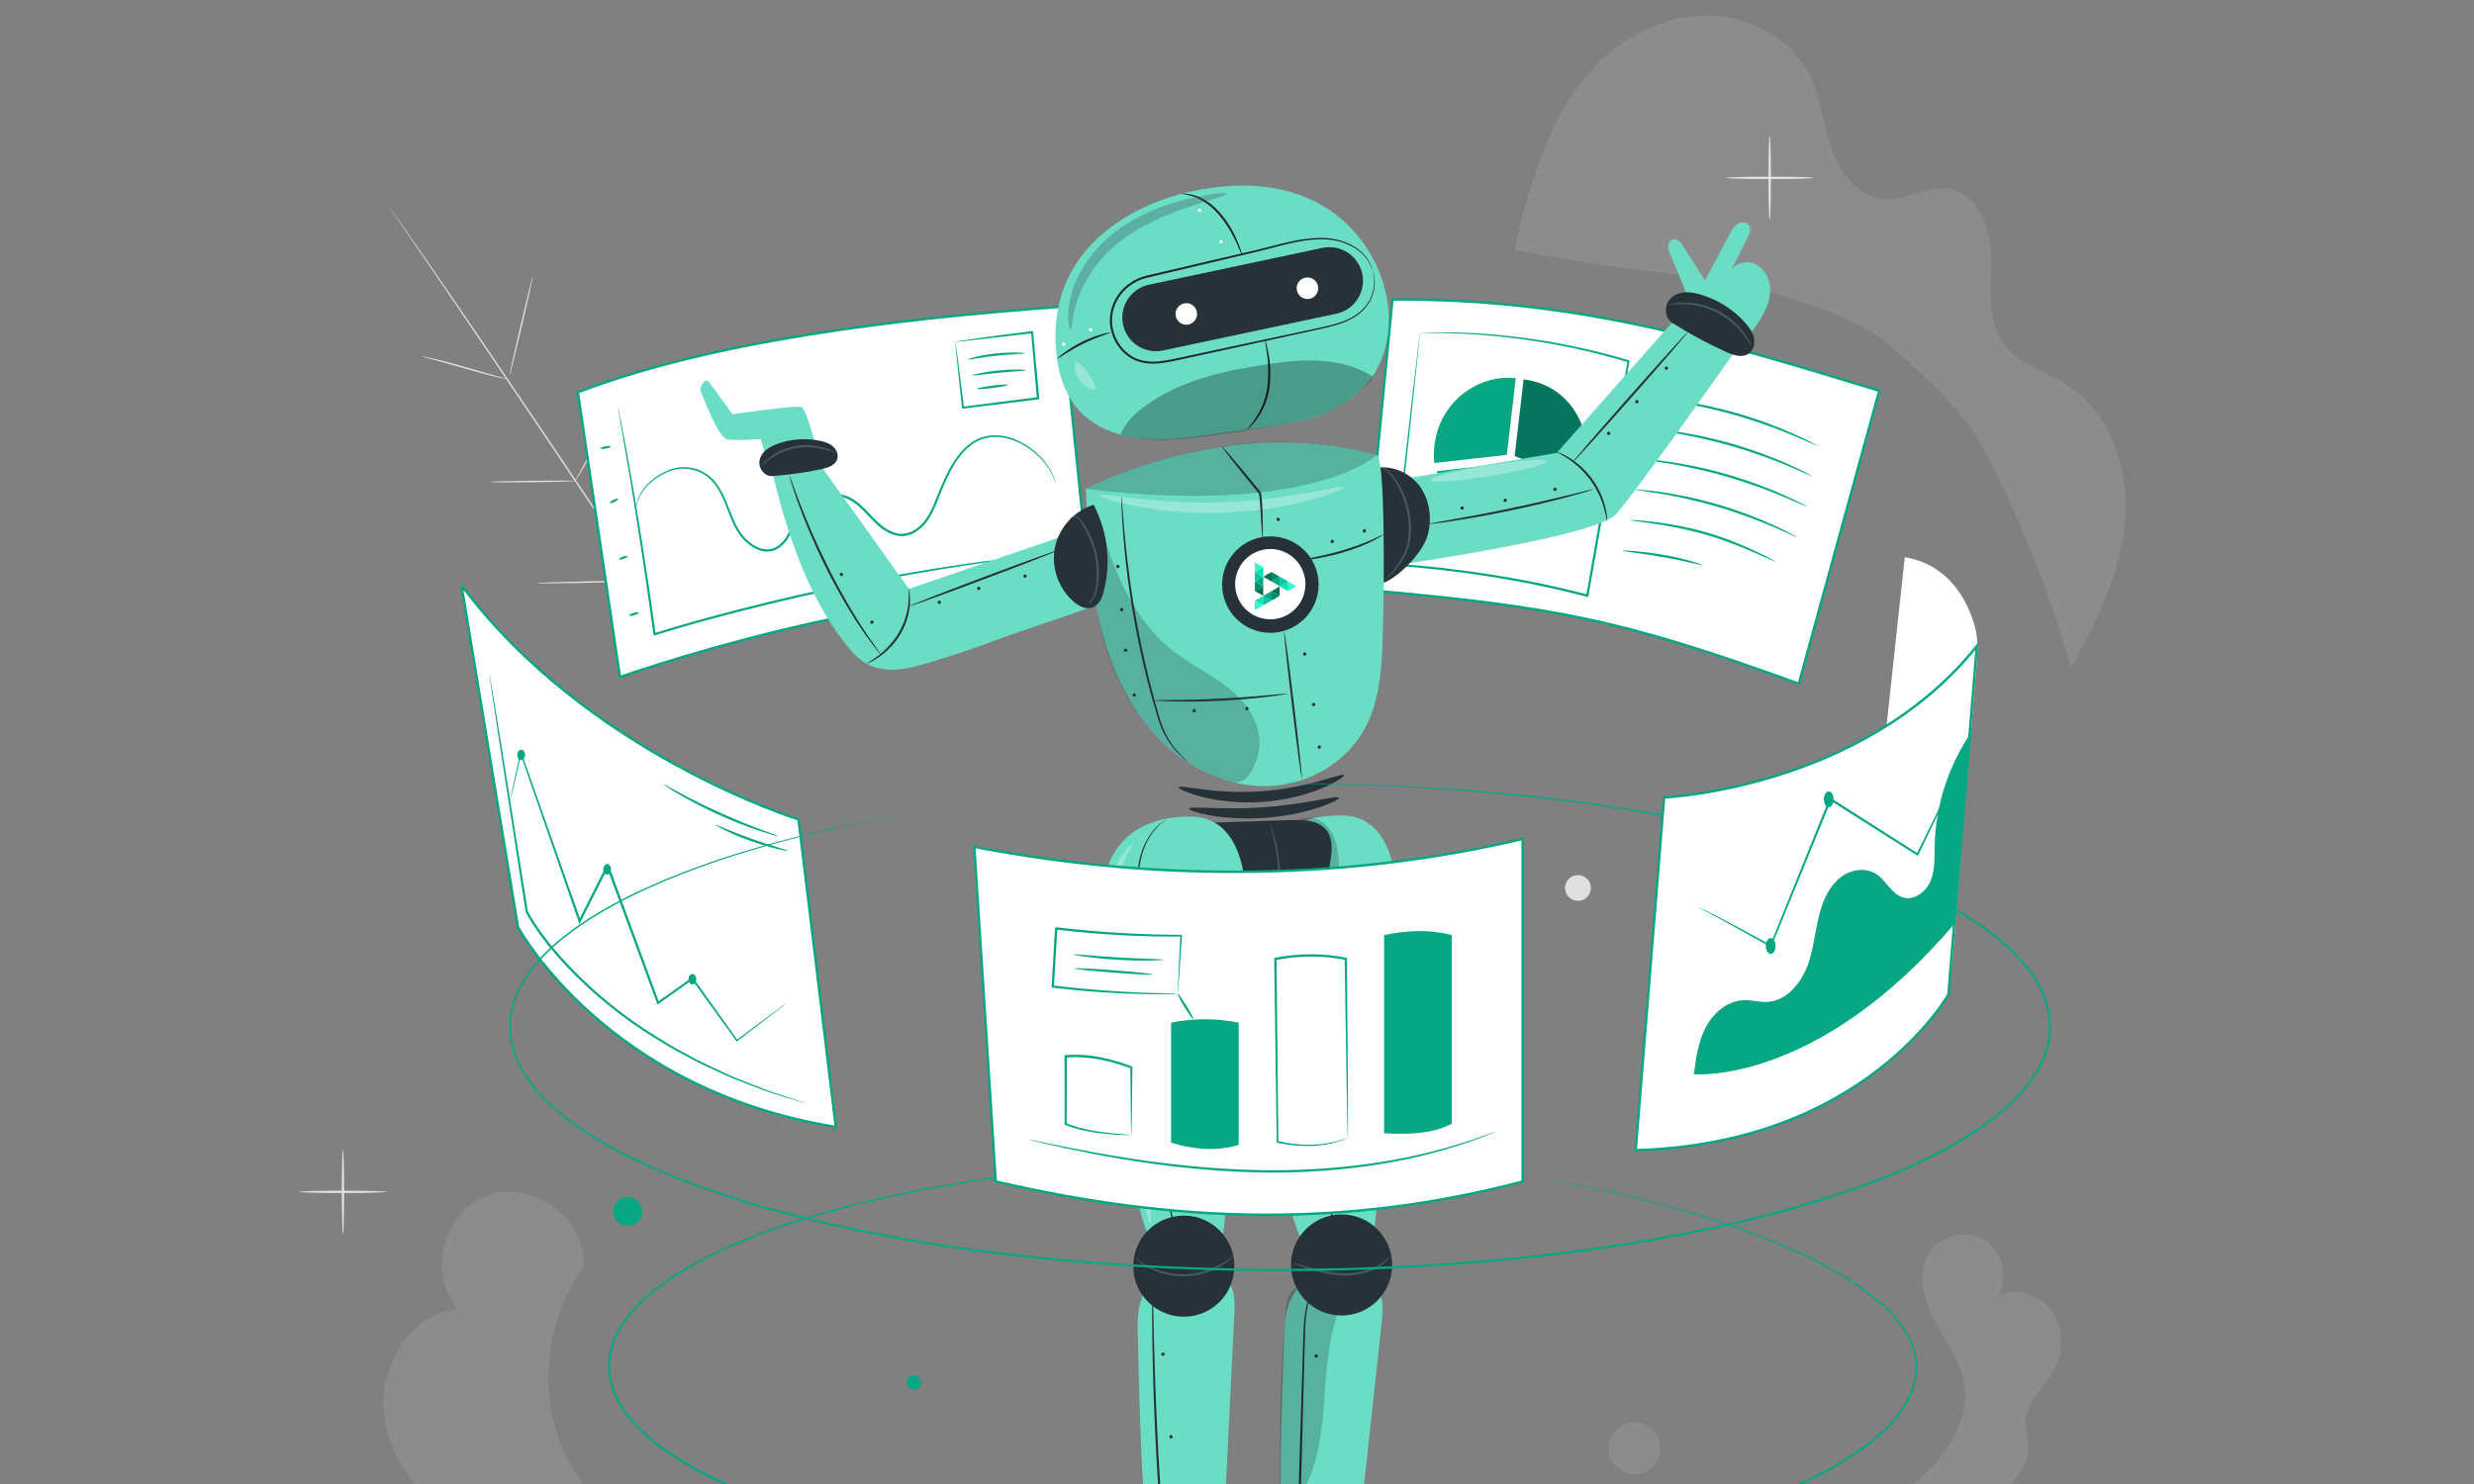 <?xml version="1.0" encoding="UTF-8"?> <svg xmlns="http://www.w3.org/2000/svg" width="1000" height="600" viewBox="0 0 1000 600" fill="none"><rect x="0" y="0" width="1000" height="600" fill="#808080" stroke="none"/><g clip-path="url(#clip0_511_3072)"><g clip-path="url(#clip1_511_3072)"><path d="M284.96 634.401C281.316 630.538 275.897 629.092 270.898 627.261C249.019 619.204 231.368 600.419 224.685 578.063C218.002 555.707 222.452 530.33 236.33 511.581L235.579 507.7C233.877 489.665 212.088 476.72 195.445 483.861C178.802 491.002 173.144 515.701 185.045 529.378C165.509 530.989 152.583 553.272 155.347 572.68C158.094 592.088 172.302 608.036 188.121 619.625C214.066 638.631 246.071 649.214 278.222 649.397C280.419 649.397 282.726 649.342 284.612 648.243C289.208 645.57 288.604 638.265 284.96 634.401Z" fill="white" fill-opacity="0.1"></path><path d="M829.392 555.431C833.878 548.143 834.519 538.311 829.96 531.061C825.401 523.81 815.404 520.148 807.622 523.737C811.98 516.468 809.435 505.922 802.239 501.454C795.044 496.969 784.461 499.33 779.865 506.453C774.665 514.491 777.412 525.275 781.879 533.734C786.347 542.193 792.48 550.158 793.945 559.605C795.447 569.273 791.748 579.16 785.962 587.051C780.176 594.942 772.468 601.149 764.833 607.283L763.387 608.693C777.064 613.435 792.737 612.08 805.407 605.086C812.584 601.113 819.231 594.54 819.707 586.355C819.963 581.778 818.26 577.201 818.956 572.66C819.981 565.959 825.84 561.216 829.392 555.449V555.431Z" fill="white" fill-opacity="0.1"></path><path d="M138.631 498.926C138.375 498.926 138.155 491.291 138.155 481.88C138.155 472.469 138.375 464.834 138.631 464.834C138.888 464.834 139.107 472.469 139.107 481.88C139.107 491.291 138.888 498.926 138.631 498.926Z" fill="#E0E0E0"></path><path d="M156.262 481.882C156.262 482.138 148.371 482.358 138.63 482.358C128.889 482.358 120.998 482.138 120.998 481.882C120.998 481.626 128.889 481.406 138.63 481.406C148.371 481.406 156.262 481.626 156.262 481.882Z" fill="#E0E0E0"></path><path d="M715.325 88.98C715.068 88.98 714.849 81.345 714.849 71.934C714.849 62.523 715.068 54.888 715.325 54.888C715.581 54.888 715.801 62.523 715.801 71.934C715.801 81.345 715.581 88.98 715.325 88.98Z" fill="#E0E0E0"></path><path d="M732.955 71.915C732.955 72.171 725.064 72.391 715.323 72.391C705.583 72.391 697.691 72.171 697.691 71.915C697.691 71.659 705.583 71.439 715.323 71.439C725.064 71.439 732.955 71.659 732.955 71.915Z" fill="#E0E0E0"></path><path d="M671.032 585.587C671.032 591.336 666.364 596.005 660.614 596.005C654.865 596.005 650.196 591.336 650.196 585.587C650.196 579.837 654.865 575.168 660.614 575.168C666.364 575.168 671.032 579.837 671.032 585.587Z" fill="white" fill-opacity="0.1"></path><path d="M643.038 359.007C643.038 361.881 640.713 364.225 637.82 364.225C634.927 364.225 632.602 361.9 632.602 359.007C632.602 356.114 634.927 353.788 637.82 353.788C640.713 353.788 643.038 356.114 643.038 359.007Z" fill="#E0E0E0"></path><path d="M275.346 258.309C263.152 240.622 242.004 208.837 223.713 181.647C205.422 154.458 188.852 129.868 176.749 112.126C170.707 103.283 165.8 96.105 162.395 91.125C160.71 88.653 159.41 86.749 158.495 85.413C158.074 84.772 157.726 84.278 157.488 83.911C157.268 83.582 157.158 83.399 157.158 83.399C157.158 83.399 157.286 83.564 157.524 83.893C157.781 84.241 158.129 84.735 158.568 85.358C159.502 86.676 160.838 88.562 162.559 90.997C166.02 95.904 170.982 103.045 177.079 111.888C189.273 129.575 205.916 154.128 224.189 181.318C242.48 208.507 263.573 240.329 275.675 258.071" fill="#E0E0E0"></path><path d="M170.36 144.001C170.36 144.001 170.873 144.038 171.751 144.221C172.63 144.385 173.912 144.678 175.487 145.045C178.636 145.795 182.938 146.93 187.681 148.285C192.35 149.64 196.561 150.849 199.783 151.782C201.248 152.185 202.475 152.533 203.463 152.826C204.324 153.064 204.8 153.211 204.8 153.266C204.8 153.302 204.306 153.229 203.408 153.064C202.53 152.881 201.248 152.606 199.673 152.204C196.542 151.416 192.24 150.226 187.516 148.871C182.847 147.553 178.617 146.381 175.395 145.466C173.93 145.063 172.703 144.715 171.715 144.44C170.854 144.184 170.378 144.038 170.378 144.001H170.36Z" fill="#E0E0E0"></path><path d="M205.951 151.875C205.786 151.838 207.763 142.848 210.345 131.789C212.926 120.73 215.16 111.795 215.325 111.85C215.49 111.887 213.512 120.877 210.931 131.936C208.349 142.994 206.115 151.911 205.951 151.875Z" fill="#E0E0E0"></path><path d="M232.153 194.884C232.153 194.884 232.354 194.408 232.794 193.603C233.306 192.687 233.947 191.552 234.716 190.197C236.327 187.322 238.543 183.349 240.813 178.882C243.102 174.414 245.024 170.295 246.398 167.31C247.038 165.9 247.588 164.71 248.027 163.777C248.412 162.934 248.65 162.495 248.686 162.495C248.723 162.495 248.558 162.989 248.247 163.868C247.917 164.729 247.423 165.974 246.782 167.493C245.5 170.533 243.633 174.689 241.344 179.175C239.056 183.661 236.785 187.615 235.082 190.435C234.222 191.845 233.508 192.98 232.995 193.731C232.482 194.5 232.189 194.921 232.153 194.884Z" fill="#E0E0E0"></path><path d="M198.391 194.865C198.391 194.865 198.867 194.774 199.709 194.737C200.698 194.7 201.888 194.645 203.316 194.59C206.355 194.499 210.566 194.407 215.199 194.352C219.849 194.298 224.042 194.279 227.1 194.298C228.528 194.316 229.718 194.334 230.707 194.352C231.549 194.371 232.025 194.407 232.025 194.462C232.025 194.499 231.549 194.554 230.707 194.59C229.736 194.627 228.528 194.682 227.1 194.737C224.06 194.828 219.849 194.92 215.217 194.975C210.566 195.03 206.374 195.048 203.334 195.03C201.906 195.012 200.716 194.993 199.727 194.975C198.885 194.957 198.409 194.92 198.409 194.865H198.391Z" fill="#E0E0E0"></path><path d="M216.7 235.788C216.7 235.788 217.304 235.697 218.384 235.642C219.593 235.587 221.131 235.532 222.998 235.44C226.898 235.294 232.281 235.147 238.232 235.019C244.182 234.891 249.565 234.818 253.465 234.781C255.333 234.781 256.889 234.781 258.079 234.781C259.178 234.781 259.782 234.818 259.782 234.854C259.782 234.891 259.178 234.946 258.097 235.001C256.889 235.056 255.351 235.111 253.483 235.202C249.583 235.349 244.201 235.495 238.25 235.623C232.299 235.752 226.916 235.843 223.016 235.861C221.149 235.861 219.593 235.861 218.402 235.861C217.304 235.861 216.7 235.825 216.7 235.788Z" fill="#E0E0E0"></path><path d="M258.756 234.597C258.756 234.597 258.994 233.993 259.525 232.949C260.111 231.814 260.88 230.331 261.795 228.555C263.718 224.838 266.336 219.711 269.064 213.962C271.811 208.213 274.154 202.94 275.839 199.113C276.644 197.282 277.303 195.744 277.816 194.591C278.292 193.529 278.567 192.943 278.603 192.961C278.64 192.961 278.439 193.584 278.036 194.682C277.633 195.781 277.01 197.355 276.223 199.296C274.648 203.178 272.36 208.469 269.613 214.237C266.867 220.004 264.175 225.113 262.161 228.774C261.154 230.605 260.312 232.07 259.726 233.077C259.122 234.084 258.792 234.633 258.756 234.615V234.597Z" fill="#E0E0E0"></path><path d="M612.277 101.028C615.61 81.95 624.691 54.083 635.585 38.081C646.479 22.078 663.269 9.353 682.439 6.698C701.609 4.043 722.775 13.033 731.417 30.354C736.049 39.637 736.891 50.33 740.279 60.144C743.648 69.957 751.063 79.771 761.408 80.558C770.563 81.254 779.388 74.663 788.414 76.421C800.151 78.709 804.691 93.174 804.746 105.13C804.801 117.086 803.117 130.36 810.459 139.808C816.464 147.534 826.773 150.189 835.085 155.371C853.047 166.576 860.737 189.701 858.906 210.794C857.093 231.886 847.371 251.404 837.062 269.878C828.475 239.558 816.757 210.134 802.183 182.194C793.852 166.228 778.655 152.661 765.198 140.705C744.526 122.359 699.156 113.589 671.728 110.22C644.301 106.851 639.449 106.118 612.277 101.028Z" fill="white" fill-opacity="0.1"></path><path d="M251.21 273.521C250.961 273.608 250.75 273.682 250.577 273.743L233.568 158.603C287.671 137.911 361.296 128.947 428.897 124.026L440.638 238.819C397.873 237.602 350.325 246.348 313.43 255.409C294.895 259.96 279.041 264.594 267.819 268.089C262.208 269.837 257.755 271.301 254.705 272.328C253.179 272.841 252.004 273.245 251.21 273.521Z" fill="white" stroke="#07A784"></path><path d="M424.46 223.995C424.46 223.995 424.241 224.05 423.801 224.123C423.325 224.196 422.684 224.269 421.879 224.379C420.121 224.599 417.649 224.91 414.463 225.313C411.241 225.698 407.304 226.174 402.745 226.833C398.186 227.492 392.986 228.133 387.274 229.085C364.369 232.618 332.858 238.478 298.601 247.321C286.7 250.397 275.22 253.565 264.729 256.86L264.216 257.025L264.143 256.494C260.481 229.872 256.929 206.912 254.201 190.635C252.809 182.542 251.692 176.079 250.923 171.575C250.539 169.396 250.246 167.693 250.026 166.485C249.935 165.935 249.861 165.514 249.806 165.166C249.77 164.874 249.752 164.709 249.77 164.709C249.77 164.709 249.825 164.855 249.898 165.148C249.971 165.478 250.063 165.917 250.191 166.448C250.447 167.657 250.795 169.341 251.235 171.52C252.113 175.951 253.34 182.414 254.768 190.543C257.643 206.802 261.323 229.744 265.058 256.384L264.472 256.018C275 252.686 286.462 249.518 298.4 246.442C332.675 237.58 364.259 231.831 387.201 228.462C392.931 227.547 398.15 226.943 402.709 226.338C407.268 225.716 411.223 225.295 414.445 224.983C417.631 224.654 420.121 224.416 421.879 224.233C422.684 224.16 423.325 224.105 423.82 224.068C424.259 224.031 424.479 224.031 424.479 224.05L424.46 223.995Z" fill="#07A784"></path><path d="M426.749 195.778C426.749 195.778 426.493 194.973 425.962 193.471C425.376 191.988 424.332 189.864 422.465 187.466C420.597 185.086 417.906 182.467 414.225 180.252C413.328 179.648 412.303 179.227 411.296 178.696C410.234 178.293 409.154 177.78 407.982 177.505C405.675 176.81 403.093 176.425 400.438 176.773C397.802 177.084 395.092 178.036 392.748 179.794C390.387 181.515 388.336 183.841 386.597 186.477C383.026 191.769 380.701 198.213 377.973 204.896C376.526 208.192 374.659 211.616 371.583 214.051C370.063 215.26 368.269 216.23 366.291 216.596C364.296 216.981 362.19 216.688 360.322 215.9C352.596 212.843 349.154 203.926 341.336 201.216C337.509 199.916 333.243 200.429 329.746 202.168C327.988 203.047 326.413 204.256 325.15 205.72C323.887 207.185 322.953 208.906 322.092 210.646C320.353 214.088 319.035 217.914 316.087 220.606C314.64 221.924 312.773 222.84 310.814 222.986C308.873 223.151 306.95 222.638 305.303 221.796C301.989 220.075 299.517 217.292 297.722 214.344C295.965 211.323 294.884 208.174 293.713 205.208C292.559 202.223 291.351 199.385 289.74 196.95C288.128 194.515 286.041 192.537 283.661 191.311C278.9 188.784 273.572 189.077 269.746 190.908C265.791 192.592 262.843 194.973 260.902 197.28C258.961 199.605 258.046 201.82 257.588 203.34C257.112 204.86 257.057 205.72 256.984 205.702C256.984 205.702 256.984 204.841 257.405 203.285C257.808 201.729 258.687 199.44 260.609 197.042C262.532 194.643 265.516 192.19 269.526 190.414C273.444 188.491 278.992 188.107 283.972 190.707C286.462 191.97 288.659 194.021 290.344 196.529C292.028 199.037 293.273 201.93 294.445 204.915C295.635 207.881 296.734 211.03 298.437 213.905C300.176 216.743 302.574 219.416 305.705 221.009C307.262 221.796 309.001 222.235 310.74 222.089C312.48 221.961 314.146 221.137 315.483 219.928C318.192 217.475 319.511 213.722 321.268 210.224C322.147 208.467 323.099 206.672 324.454 205.098C325.791 203.523 327.475 202.26 329.325 201.326C333.041 199.477 337.545 198.928 341.647 200.319C345.803 201.692 348.787 204.896 351.552 207.789C354.299 210.719 357.137 213.593 360.67 215.04C362.41 215.772 364.314 216.029 366.108 215.681C367.921 215.351 369.587 214.472 371.015 213.337C373.908 211.048 375.739 207.789 377.167 204.549C379.895 197.939 382.275 191.402 385.937 186.038C387.732 183.346 389.856 180.966 392.309 179.19C394.744 177.377 397.6 176.389 400.365 176.096C403.13 175.766 405.803 176.187 408.165 176.92C409.373 177.212 410.454 177.762 411.552 178.183C412.578 178.732 413.621 179.19 414.518 179.812C418.235 182.119 420.927 184.811 422.776 187.264C424.625 189.718 425.614 191.915 426.163 193.435C426.438 194.185 426.529 194.808 426.639 195.211C426.731 195.613 426.767 195.815 426.767 195.815L426.749 195.778Z" fill="#07A784"></path><path d="M246.858 180.528C246.913 180.784 246.015 181.169 244.88 181.389C243.745 181.608 242.775 181.572 242.72 181.315C242.665 181.059 243.562 180.675 244.697 180.455C245.832 180.235 246.803 180.272 246.858 180.528Z" fill="#07A784"></path><path d="M249.862 201.726C249.972 201.964 249.313 202.514 248.379 202.953C247.445 203.393 246.603 203.539 246.493 203.301C246.384 203.063 247.043 202.514 247.976 202.074C248.91 201.635 249.752 201.488 249.862 201.726Z" fill="#07A784"></path><path d="M253.615 224.912C253.707 225.168 253.011 225.626 252.077 225.955C251.143 226.285 250.319 226.34 250.228 226.102C250.136 225.846 250.832 225.388 251.766 225.058C252.7 224.729 253.524 224.674 253.615 224.912Z" fill="#07A784"></path><path d="M258.117 247.686C258.19 247.943 257.421 248.401 256.378 248.73C255.334 249.06 254.437 249.115 254.364 248.858C254.29 248.602 255.059 248.144 256.103 247.815C257.147 247.485 258.044 247.43 258.117 247.686Z" fill="#07A784"></path><path d="M386.137 138.252C386.137 138.252 386.924 137.978 388.352 137.758C389.817 137.501 391.941 137.19 394.669 136.806C400.107 136.037 407.87 135.03 417.116 133.895L417.556 133.84L417.592 134.279C418.306 142.079 419.149 151.05 420.028 160.571L420.064 160.974L420.101 161.432L419.643 161.487C408.474 162.86 398.056 164.123 389.286 165.204L388.883 165.259L388.847 164.856C388.004 156.891 387.29 150.245 386.778 145.466C386.558 143.251 386.393 141.456 386.265 140.12C386.155 138.893 386.118 138.252 386.155 138.27C386.192 138.289 386.302 138.966 386.485 140.23C386.668 141.585 386.924 143.379 387.217 145.631C387.821 150.355 388.645 156.91 389.652 164.764L389.194 164.416C397.946 163.3 408.346 161.981 419.533 160.553L419.112 161.066L419.075 160.663C418.233 151.142 417.446 142.152 416.75 134.371L417.226 134.755C399.796 136.732 389.579 137.886 386.155 138.289L386.137 138.252Z" fill="#07A784"></path><path d="M414.315 142.863C414.315 143.137 409.097 143.137 402.725 143.833C396.353 144.492 391.245 145.591 391.19 145.316C391.117 145.078 396.17 143.558 402.634 142.899C409.079 142.204 414.352 142.643 414.333 142.899L414.315 142.863Z" fill="#07A784"></path><path d="M414.645 149.677C414.645 149.951 409.775 150.135 403.824 150.72C397.855 151.288 393.058 152.039 393.003 151.764C392.948 151.526 397.727 150.336 403.733 149.768C409.738 149.182 414.645 149.42 414.645 149.677Z" fill="#07A784"></path><path d="M407.377 155.611C407.414 155.867 404.649 156.435 401.207 156.874C397.765 157.314 394.945 157.46 394.909 157.185C394.872 156.929 397.637 156.362 401.079 155.922C404.521 155.483 407.341 155.336 407.377 155.611Z" fill="#07A784"></path><path d="M551.431 238.457L562.837 121.074C637.143 120.674 692.735 137.614 758.293 157.59L759.606 157.99L727.086 276.432C655.368 250.504 629.096 245.343 551.431 238.457Z" fill="white" stroke="#07A784"></path><path d="M609.749 177.996L612.678 152.894C605.702 152.088 598.25 154.121 592.19 158.57C585.031 163.788 579.813 172.339 579.593 183.398C579.575 184.606 579.593 185.851 579.703 187.114C579.703 187.151 579.703 187.169 579.703 187.206L609.035 183.91L609.767 178.015L609.749 177.996Z" fill="#07A784"></path><path d="M640.07 173.897C637.177 164.577 630.201 156.558 619.179 153.994C618.886 153.921 618.593 153.866 618.281 153.793C618.098 153.756 617.897 153.72 617.714 153.683C617.146 153.573 616.579 153.5 616.011 153.427C615.993 153.427 615.956 153.427 615.938 153.427C615.919 153.427 615.883 153.427 615.865 153.427L612.935 178.529L612.239 184.425L639.923 194.532H639.96C640.656 192.463 641.132 190.302 641.388 188.105C641.937 183.399 641.498 178.511 640.07 173.915V173.897Z" fill="#07A784"></path><g opacity="0.3"><path d="M640.071 173.895C637.178 164.575 630.202 156.555 619.18 153.992C618.887 153.919 618.594 153.864 618.282 153.791C618.099 153.754 617.898 153.718 617.715 153.681C617.147 153.571 616.58 153.498 616.012 153.425C615.994 153.425 615.957 153.425 615.939 153.425C615.92 153.425 615.884 153.425 615.866 153.425L612.936 178.527L612.24 184.422L639.924 194.529H639.961C640.657 192.46 641.133 190.3 641.389 188.103C641.938 183.397 641.499 178.508 640.071 173.913V173.895Z" fill="black"></path></g><path d="M610.172 187.206L580.84 190.501C582.067 204.709 592.43 216.482 606.345 218.185C620.333 219.906 633.315 210.898 637.874 197.312L610.19 187.206" fill="#07A784"></path><path d="M734.549 180.211C734.549 180.211 733.597 179.9 731.968 179.168C730.338 178.435 727.958 177.392 725.01 176.147C719.096 173.675 710.82 170.544 701.428 167.853C692.035 165.179 683.338 163.458 677.021 162.451C673.854 161.939 671.29 161.572 669.514 161.334C667.738 161.096 666.75 160.932 666.768 160.858C666.768 160.785 667.775 160.84 669.551 160.968C671.345 161.096 673.927 161.353 677.113 161.792C683.484 162.634 692.236 164.264 701.684 166.955C711.132 169.665 719.426 172.888 725.285 175.543C728.214 176.861 730.558 177.996 732.151 178.838C733.744 179.68 734.604 180.157 734.586 180.211H734.549Z" fill="#07A784"></path><path d="M732.534 192.552C732.534 192.552 731.581 192.241 729.952 191.509C728.322 190.776 725.942 189.733 722.976 188.488C717.062 186.016 708.786 182.885 699.393 180.193C690.001 177.52 681.304 175.799 674.987 174.792C671.819 174.279 669.256 173.913 667.48 173.675C665.704 173.437 664.715 173.272 664.734 173.199C664.734 173.126 665.741 173.181 667.517 173.309C669.311 173.437 671.893 173.694 675.078 174.133C681.45 174.975 690.202 176.605 699.65 179.296C709.097 182.006 717.392 185.229 723.251 187.883C726.18 189.202 728.524 190.337 730.117 191.179C731.71 192.021 732.57 192.497 732.552 192.552H732.534Z" fill="#07A784"></path><path d="M730.519 204.912C730.519 204.912 729.567 204.601 727.937 203.868C726.308 203.136 723.927 202.092 720.961 200.847C715.047 198.375 706.772 195.244 697.379 192.553C687.986 189.88 679.289 188.159 672.972 187.152C669.805 186.639 667.241 186.273 665.465 186.035C663.689 185.797 662.701 185.632 662.719 185.559C662.719 185.485 663.726 185.54 665.502 185.669C667.296 185.797 669.878 186.053 673.064 186.492C679.436 187.335 688.187 188.964 697.635 191.656C707.083 194.366 715.377 197.588 721.236 200.243C724.166 201.561 726.509 202.696 728.102 203.539C729.695 204.381 730.556 204.857 730.537 204.912H730.519Z" fill="#07A784"></path><path d="M726.493 217.269C726.493 217.269 725.577 216.958 723.984 216.226C722.41 215.493 720.103 214.45 717.246 213.223C711.534 210.751 703.496 207.638 694.378 204.947C685.26 202.274 676.819 200.534 670.667 199.527C667.591 199.015 665.101 198.648 663.362 198.41C661.641 198.172 660.688 198.008 660.688 197.934C660.688 197.861 661.659 197.916 663.398 198.044C665.138 198.172 667.664 198.447 670.759 198.868C676.947 199.71 685.461 201.34 694.634 204.031C703.789 206.741 711.845 209.982 717.503 212.619C720.341 213.937 722.611 215.072 724.131 215.914C725.669 216.738 726.511 217.233 726.474 217.288L726.493 217.269Z" fill="#07A784"></path><path d="M717.739 227.122C717.739 227.122 716.897 226.865 715.469 226.225C713.876 225.51 711.844 224.613 709.427 223.533C704.3 221.318 697.16 218.37 688.975 216.026C680.791 213.701 673.156 212.419 667.645 211.614C665.026 211.247 662.829 210.954 661.09 210.698C659.534 210.478 658.691 210.332 658.691 210.277C658.691 210.204 659.57 210.24 661.127 210.332C662.683 210.423 664.953 210.625 667.736 210.936C673.302 211.577 680.992 212.767 689.25 215.111C697.507 217.473 704.648 220.53 709.72 222.929C712.247 224.137 714.279 225.144 715.652 225.895C717.025 226.627 717.776 227.067 717.758 227.122H717.739Z" fill="#07A784"></path><path d="M688.208 228.514C688.172 228.643 686.377 228.203 683.485 227.544C680.592 226.866 676.582 226.006 672.114 225.237C667.647 224.45 663.564 223.9 660.616 223.479C657.668 223.076 655.837 222.783 655.856 222.655C655.856 222.527 657.723 222.564 660.689 222.82C663.655 223.076 667.775 223.516 672.261 224.303C676.765 225.072 680.775 226.061 683.649 226.903C686.524 227.745 688.245 228.423 688.208 228.533V228.514Z" fill="#07A784"></path><path d="M573.938 134.602C573.938 134.602 574.432 134.566 575.458 134.529C576.538 134.493 578.057 134.438 580.035 134.383C584.081 134.291 589.922 134.346 597.392 134.767C612.278 135.774 633.663 138.283 658.363 145.68L658.692 145.771L658.637 146.119C654.06 172.338 648.604 203.519 642.781 236.897C642.543 238.252 642.305 239.589 642.067 240.925L641.976 241.438L641.481 241.31C627.584 237.666 613.889 234.938 600.779 232.906C587.67 230.892 575.128 229.464 563.465 228.731L563.025 228.695L563.08 228.255C566.284 200.26 568.976 176.824 570.862 160.327C571.814 152.161 572.583 145.735 573.096 141.285C573.352 139.125 573.553 137.459 573.7 136.287C573.773 135.756 573.828 135.335 573.865 135.024C573.901 134.749 573.938 134.602 573.938 134.602C573.938 134.602 573.938 134.767 573.92 135.06C573.883 135.39 573.846 135.829 573.791 136.378C573.663 137.569 573.498 139.271 573.279 141.468C572.803 145.936 572.125 152.418 571.265 160.62C569.489 177.062 566.944 200.443 563.923 228.365L563.52 227.907C575.219 228.621 587.78 230.013 600.926 232.009C614.072 234.023 627.804 236.733 641.738 240.394L641.152 240.779C641.39 239.461 641.628 238.106 641.866 236.751C647.743 203.391 653.236 172.228 657.85 146.009L658.125 146.467C633.572 139.033 612.223 136.378 597.374 135.262C589.94 134.767 584.045 134.639 580.09 134.639C578.131 134.639 576.611 134.639 575.549 134.639C574.505 134.639 573.956 134.621 573.956 134.621L573.938 134.602Z" fill="#07A784"></path><path d="M510.438 468.776C510.438 468.776 509.522 468.812 507.709 468.849C505.897 468.867 503.224 468.904 499.708 468.959C492.677 469.069 482.314 469.343 468.985 469.984C455.656 470.68 439.36 471.852 420.52 473.994C411.109 475.129 401.057 476.411 390.456 478.187C379.836 479.89 368.667 481.995 357.041 484.65C345.414 487.287 333.312 490.454 320.935 494.501C308.594 498.565 295.887 503.399 283.492 509.954C277.303 513.213 271.243 517.003 265.53 521.415C259.873 525.846 254.526 531.065 250.828 537.491C250.388 538.297 249.894 539.102 249.473 539.926L248.429 542.508L247.917 543.808C247.77 544.247 247.697 544.705 247.569 545.163L246.91 547.891C246.488 551.571 246.342 555.416 247.459 559.06C249.253 566.475 254.142 572.883 259.763 578.266C271.243 589.032 285.872 596.539 301.032 602.838C316.284 609.099 332.47 613.97 349.131 618.053C382.473 626.182 417.81 630.961 454.118 633.506C490.444 635.978 526.074 635.959 560.331 633.927C594.588 631.84 627.545 627.702 658.396 621.129C673.813 617.815 688.698 613.878 702.852 609.136C717.023 604.43 730.426 598.755 742.601 591.815C748.625 588.245 754.319 584.345 759.355 579.877C764.371 575.41 768.766 570.302 771.494 564.424L772.391 562.191C772.684 561.44 773.032 560.726 773.16 559.939L773.727 557.632C773.819 557.247 773.929 556.863 773.984 556.478L774.075 555.306C774.515 552.175 774.185 549.044 773.38 546.078C772.556 543.094 771.091 540.384 769.516 537.821C767.795 535.331 765.946 532.969 763.84 530.863C759.721 526.597 755.107 523.008 750.438 519.823C745.751 516.637 740.99 513.835 736.23 511.345C726.745 506.31 717.371 502.41 708.528 499.023C690.804 492.34 675.039 487.946 662.095 484.705C649.15 481.464 638.988 479.432 632.086 478.114C628.643 477.418 625.988 476.978 624.231 476.649C622.455 476.319 621.558 476.136 621.558 476.136C621.558 476.136 625.201 476.667 632.122 477.93C639.043 479.194 649.223 481.171 662.186 484.357C675.149 487.543 690.932 491.882 708.711 498.529C717.572 501.898 726.983 505.779 736.504 510.814C741.283 513.304 746.08 516.087 750.786 519.292C755.491 522.496 760.123 526.084 764.316 530.405C766.44 532.529 768.326 534.928 770.084 537.455C771.695 540.073 773.196 542.837 774.057 545.913C774.899 548.971 775.229 552.212 774.789 555.416L774.698 556.624C774.643 557.027 774.515 557.412 774.442 557.815L773.874 560.195C773.727 561 773.38 561.751 773.087 562.502L772.171 564.791C769.406 570.796 764.939 575.978 759.885 580.5C754.795 585.022 749.065 588.959 743.023 592.548C730.792 599.524 717.353 605.236 703.145 609.978C688.955 614.739 674.032 618.694 658.598 622.026C627.691 628.617 594.716 632.792 560.404 634.897C526.092 636.948 490.444 636.985 454.063 634.495C417.718 631.931 382.345 627.153 348.93 618.987C332.232 614.903 316.028 609.997 300.721 603.716C285.488 597.381 270.803 589.856 259.177 578.944C253.501 573.487 248.502 566.969 246.653 559.316C245.518 555.563 245.646 551.589 246.104 547.799L246.781 544.998C246.91 544.54 246.983 544.064 247.129 543.606L247.66 542.27L248.722 539.615C249.162 538.773 249.638 537.967 250.095 537.143C253.885 530.588 259.305 525.315 265.018 520.83C270.785 516.38 276.882 512.572 283.107 509.313C295.558 502.758 308.301 497.924 320.678 493.86C333.092 489.832 345.213 486.682 356.858 484.064C368.503 481.428 379.69 479.34 390.309 477.674C400.929 475.935 410.999 474.671 420.41 473.555C439.269 471.449 455.564 470.332 468.912 469.691C482.259 469.087 492.622 468.886 499.653 468.831C503.15 468.831 505.824 468.831 507.654 468.831C509.449 468.831 510.383 468.849 510.383 468.849L510.438 468.776Z" fill="#07A784"></path><path d="M259.545 489.794C259.545 493.016 256.926 495.634 253.704 495.634C250.482 495.634 247.863 493.016 247.863 489.794C247.863 486.571 250.482 483.953 253.704 483.953C256.926 483.953 259.545 486.571 259.545 489.794Z" fill="#07A784"></path><path d="M372.275 558.932C372.275 560.543 370.975 561.862 369.346 561.862C367.716 561.862 366.416 560.562 366.416 558.932C366.416 557.303 367.716 556.003 369.346 556.003C370.975 556.003 372.275 557.303 372.275 558.932Z" fill="#07A784"></path><path d="M352.466 254.716C353.275 254.716 353.93 254.06 353.93 253.251C353.93 252.442 353.275 251.787 352.466 251.787C351.657 251.787 351.001 252.442 351.001 253.251C351.001 254.06 351.657 254.716 352.466 254.716Z" fill="#07A784"></path><path d="M322.77 331.311L337.848 455.643C291.247 448.097 259.153 427.931 238.69 409.621C228.409 400.423 221.063 391.691 216.29 385.263C213.903 382.049 212.16 379.412 211.014 377.579C210.441 376.663 210.018 375.949 209.739 375.464C209.599 375.222 209.495 375.037 209.427 374.914C209.401 374.868 209.38 374.83 209.364 374.801L186.526 236.596C211.717 270.472 245.504 294.061 273.151 309.234C287.209 316.949 299.686 322.491 308.651 326.105C313.133 327.912 316.737 329.237 319.223 330.111C320.465 330.548 321.428 330.872 322.081 331.087C322.374 331.184 322.604 331.258 322.77 331.311Z" fill="white" stroke="#07A784"></path><path d="M326.304 446.246C326.304 446.246 326.103 446.21 325.7 446.1C325.26 445.972 324.693 445.807 323.96 445.606C322.386 445.13 320.17 444.452 317.332 443.592C314.458 442.676 310.887 441.724 306.933 440.113C304.937 439.344 302.795 438.538 300.524 437.678C298.254 436.817 295.855 435.92 293.42 434.748C288.513 432.496 283.075 430.207 277.546 427.095C271.888 424.238 266.139 420.65 260.115 416.805C248.214 408.968 236.02 398.88 225.144 386.503C220.292 380.882 215.916 375.078 212.529 368.907L212.492 368.852V368.779C208.245 341.425 204.528 317.385 201.855 300.119C200.573 291.55 199.529 284.666 198.815 279.868C198.486 277.543 198.229 275.712 198.046 274.412C197.973 273.826 197.918 273.369 197.863 273.002C197.827 272.691 197.808 272.526 197.827 272.508C197.827 272.508 197.881 272.673 197.936 272.984C198.01 273.35 198.083 273.808 198.193 274.394C198.412 275.694 198.724 277.507 199.126 279.832C199.914 284.629 201.049 291.495 202.441 300.045C205.187 317.293 209.032 341.315 213.39 368.651L213.353 368.504C216.667 374.528 221.043 380.332 225.858 385.898C236.679 398.202 248.782 408.254 260.591 416.091C266.56 419.917 272.273 423.543 277.894 426.399C283.387 429.53 288.806 431.855 293.658 434.144C296.075 435.334 298.455 436.249 300.726 437.128C302.978 438.007 305.102 438.849 307.097 439.637C311.034 441.303 314.586 442.292 317.424 443.262C320.225 444.196 322.441 444.928 323.997 445.459C324.711 445.697 325.26 445.899 325.7 446.045C326.084 446.191 326.267 446.265 326.267 446.283L326.304 446.246Z" fill="#07A784"></path><path d="M318.026 405.49C318.026 405.49 317.935 405.6 317.697 405.783C317.441 405.984 317.111 406.259 316.708 406.588C315.774 407.321 314.474 408.328 312.79 409.628C309.311 412.301 304.294 416.128 298.014 420.943L297.776 421.126L297.611 420.888C292.631 414.004 286.498 405.527 279.54 395.877L280.089 395.969C275.732 399.063 271.081 402.377 266.229 405.838L265.771 406.167L265.57 405.636C260.169 390.97 254.09 374.51 247.7 357.171C246.839 354.828 245.979 352.502 245.137 350.195L246.015 350.25C242.134 357.959 238.344 365.465 234.718 372.661L234.224 373.631L233.876 372.606C224.062 344.3 215.713 320.241 210.294 304.623L210.788 304.587C209.305 310.83 208.133 315.774 207.328 319.216C206.925 320.864 206.613 322.145 206.375 323.061C206.266 323.464 206.192 323.775 206.119 324.049C206.064 324.269 206.028 324.379 206.009 324.379C206.009 324.379 206.009 324.269 206.046 324.031C206.101 323.775 206.156 323.445 206.247 323.024C206.449 322.09 206.723 320.79 207.071 319.143C207.822 315.7 208.92 310.738 210.294 304.458L210.495 303.561L210.806 304.422C216.299 320.003 224.795 344.007 234.755 372.277L233.913 372.222C237.538 365.026 241.292 357.519 245.173 349.793L245.668 348.804L246.052 349.829C246.894 352.136 247.755 354.461 248.615 356.805C254.987 374.144 261.011 390.623 266.412 405.307L265.753 405.105C270.623 401.663 275.292 398.368 279.65 395.292L279.979 395.072L280.217 395.401C287.12 405.087 293.199 413.619 298.124 420.54L297.721 420.485C304.075 415.761 309.146 411.99 312.662 409.371C314.365 408.126 315.701 407.138 316.672 406.442C317.093 406.131 317.441 405.893 317.715 405.71C317.953 405.545 318.081 405.472 318.081 405.472L318.026 405.49Z" fill="#07A784"></path><path d="M314.787 338.164C314.787 338.164 314.073 338.073 312.809 337.725C311.546 337.377 309.752 336.828 307.554 336.114C303.142 334.649 297.118 332.397 290.655 329.486C284.192 326.556 278.516 323.535 274.506 321.192C272.492 320.02 270.899 319.031 269.819 318.317C268.738 317.603 268.152 317.182 268.189 317.127C268.226 317.072 268.867 317.383 270.02 318.006C271.338 318.72 272.95 319.58 274.854 320.606C278.937 322.803 284.631 325.714 291.076 328.625C297.521 331.536 303.471 333.88 307.811 335.491C309.825 336.242 311.546 336.865 312.956 337.396C314.164 337.853 314.842 338.128 314.823 338.183L314.787 338.164Z" fill="#07A784"></path><path d="M318.522 343.989C318.485 344.118 316.746 343.843 313.981 343.184C311.216 342.525 307.408 341.463 303.325 339.998C299.224 338.533 295.617 336.959 293.053 335.695C290.49 334.45 288.97 333.553 289.025 333.425C289.08 333.297 290.71 333.992 293.328 335.073C295.946 336.153 299.572 337.636 303.636 339.082C307.701 340.529 311.436 341.701 314.164 342.525C316.874 343.349 318.559 343.843 318.54 343.971L318.522 343.989Z" fill="#07A784"></path><path d="M281.426 395.918C281.426 397.071 280.712 398.023 279.851 398.023C278.991 398.023 278.277 397.09 278.277 395.918C278.277 394.746 278.991 393.812 279.851 393.812C280.712 393.812 281.426 394.746 281.426 395.918Z" fill="#07A784"></path><path d="M245.413 353.636C246.282 353.636 246.987 352.693 246.987 351.53C246.987 350.368 246.282 349.425 245.413 349.425C244.543 349.425 243.838 350.368 243.838 351.53C243.838 352.693 244.543 353.636 245.413 353.636Z" fill="#07A784"></path><path d="M212.236 305.228C212.236 306.382 211.522 307.334 210.662 307.334C209.801 307.334 209.087 306.4 209.087 305.228C209.087 304.056 209.801 303.123 210.662 303.123C211.522 303.123 212.236 304.056 212.236 305.228Z" fill="#07A784"></path><path d="M797.936 252.166C794.897 242.298 787.5 228.218 769.923 225.288L749.142 417.135C749.142 417.135 788.159 409.353 789.203 387.968C789.294 386.118 797.094 290.763 799.053 267.162C799.474 261.999 799.474 257.128 797.936 252.166Z" fill="white"></path><path d="M675.808 130.461L701.337 141.928C701.337 141.928 661.462 198.761 653.224 207.914C644.987 217.068 564.471 228.451 564.471 228.451L560.61 194.784L629.26 183.101L675.808 130.461Z" fill="#6BDDC5"></path><path d="M649.546 210.61C649.379 210.61 649.213 208.597 648.347 205.468C647.931 203.904 647.266 202.073 646.367 200.126C645.452 198.195 644.287 196.132 642.839 194.135C641.374 192.137 639.76 190.407 638.212 188.942C636.631 187.511 635.1 186.313 633.735 185.431C631.023 183.65 629.142 182.868 629.209 182.718C629.225 182.668 629.708 182.818 630.573 183.167C631.439 183.484 632.637 184.083 634.068 184.931C635.5 185.764 637.097 186.928 638.761 188.376C640.392 189.841 642.057 191.605 643.554 193.652C645.036 195.716 646.2 197.829 647.116 199.826C647.981 201.84 648.597 203.72 648.963 205.335C649.329 206.949 649.529 208.28 649.562 209.196C649.629 210.111 649.629 210.627 649.562 210.627L649.546 210.61Z" fill="#263238"></path><path d="M644.287 197.762C644.287 197.762 643.388 198.129 641.724 198.644C640.06 199.16 637.646 199.843 634.634 200.658C628.626 202.289 620.289 204.369 610.986 206.317C601.682 208.264 593.212 209.728 587.054 210.66C583.975 211.126 581.479 211.459 579.748 211.659C578.017 211.858 577.069 211.942 577.052 211.892C577.035 211.842 577.984 211.642 579.698 211.326C581.562 210.993 584.008 210.56 586.954 210.044C593.078 208.963 601.516 207.415 610.802 205.468C620.072 203.521 628.443 201.54 634.468 200.059C637.38 199.343 639.777 198.761 641.624 198.312C643.321 197.896 644.253 197.712 644.27 197.762H644.287Z" fill="#263238"></path><path d="M682.298 134.156C682.481 134.322 672.147 146.288 659.232 160.917C646.318 175.545 635.7 187.261 635.517 187.095C635.334 186.928 645.669 174.963 658.583 160.334C671.498 145.722 682.115 133.989 682.298 134.156Z" fill="#263238"></path><path d="M649.848 174.613C650.247 174.347 650.879 174.663 650.913 175.146C650.946 175.628 650.38 176.028 649.947 175.845C649.515 175.662 649.415 174.963 649.798 174.663" fill="#263238"></path><path d="M608.042 201.69C608.441 201.424 609.074 201.74 609.107 202.223C609.14 202.705 608.574 203.105 608.142 202.922C607.709 202.739 607.609 202.04 607.992 201.74" fill="#263238"></path><path d="M628.144 197.247C628.544 196.98 629.176 197.297 629.209 197.779C629.243 198.262 628.677 198.661 628.244 198.478C627.812 198.295 627.712 197.596 628.094 197.297" fill="#263238"></path><path d="M661.246 161.815C661.645 161.549 662.278 161.865 662.311 162.348C662.344 162.83 661.779 163.23 661.346 163.047C660.913 162.864 660.813 162.165 661.196 161.865" fill="#263238"></path><path d="M673.194 148.252C673.594 147.986 674.226 148.302 674.259 148.784C674.293 149.267 673.727 149.666 673.294 149.483C672.861 149.3 672.761 148.601 673.144 148.302" fill="#263238"></path><g opacity="0.3"><path d="M625.232 186.529C625.415 187.711 615.064 190.373 602.116 192.47C589.152 194.567 578.501 195.316 578.301 194.135C578.118 192.953 588.453 190.29 601.417 188.193C614.382 186.096 625.033 185.347 625.232 186.529Z" fill="white"></path></g><path d="M590.635 204.819C591.034 204.553 591.666 204.869 591.7 205.351C591.733 205.834 591.167 206.234 590.734 206.05C590.302 205.867 590.202 205.168 590.585 204.869" fill="#263238"></path><path d="M553.423 189.924C560.279 187.378 568.501 190.074 573.161 195.699C577.82 201.341 579.035 209.395 577.055 216.435C575.074 223.475 565.688 232.994 559.331 235.64" fill="#263238"></path><path d="M708.08 134.156C710.16 131.244 712.257 128.315 713.705 125.053C715.153 121.791 715.935 118.113 715.236 114.601C714.554 111.09 712.224 107.795 708.879 106.546C705.534 105.298 701.257 106.497 699.543 109.625L706.316 96.228C707.148 94.581 707.947 92.534 706.882 91.036C705.883 89.655 703.703 89.655 702.272 90.57C700.841 91.502 699.975 93.066 699.176 94.581C695.831 100.838 692.486 107.112 689.158 113.37C686.212 108.743 683.267 104.133 680.304 99.507C679.406 98.109 678.124 96.511 676.476 96.778C675.162 96.977 674.313 98.392 674.28 99.74C674.246 101.071 674.829 102.336 675.395 103.534C677.974 109.01 682.667 121.425 682.667 121.425L708.08 134.156Z" fill="#6BDDC5"></path><path d="M559.33 234.692C559.197 234.559 561.61 232.711 564.506 228.9C565.937 226.986 567.418 224.54 568.367 221.544C569.365 218.565 569.648 215.07 569.382 211.442C568.899 204.137 566.103 197.929 563.491 193.968C562.209 191.938 560.894 190.507 559.763 189.824C558.631 189.125 557.865 189.092 557.882 189.009C557.882 188.975 558.082 188.975 558.431 189.009C558.797 189.059 559.313 189.208 559.929 189.525C561.177 190.157 562.642 191.605 563.99 193.619C566.786 197.563 569.748 203.904 570.247 211.376C570.53 215.087 570.197 218.715 569.116 221.777C568.084 224.873 566.486 227.369 564.972 229.266C563.457 231.18 562.009 232.512 560.978 233.41C559.946 234.292 559.33 234.725 559.297 234.692H559.33Z" fill="#455A64"></path><path d="M675.811 130.461C684.165 135.62 688.592 138.083 697.512 142.211C700.491 143.592 704.186 144.873 706.865 142.96C708.795 141.578 709.445 138.882 708.929 136.569C708.429 134.256 706.965 132.259 705.4 130.478C700.541 125.019 694.117 120.992 687.094 119.011C684.581 118.296 681.935 117.846 679.389 118.412C676.842 118.978 674.446 120.726 673.714 123.222C672.981 125.718 673.364 128.814 675.844 130.461" fill="#263238"></path><path d="M707.847 139.814C707.714 139.881 706.732 137.834 704.485 134.988C702.272 132.159 698.594 128.631 693.651 126.184C688.708 123.755 683.666 122.989 680.071 122.956C676.46 122.906 674.23 123.388 674.196 123.239C674.196 123.189 674.729 123.006 675.727 122.806C676.726 122.606 678.207 122.407 680.054 122.34C683.716 122.224 688.925 122.889 694.017 125.402C699.11 127.915 702.821 131.626 704.968 134.605C706.05 136.103 706.798 137.385 707.248 138.317C707.697 139.232 707.897 139.781 707.847 139.798V139.814Z" fill="#455A64"></path><path d="M543.321 313.376C543.571 313.859 540.359 316.156 534.534 318.619C531.622 319.867 528.044 321.048 523.983 322.08C519.906 323.062 515.346 323.844 510.52 324.227C505.677 324.56 501.05 324.46 496.89 324.077C492.712 323.661 489.001 322.995 485.939 322.197C479.815 320.616 476.303 318.818 476.47 318.302C476.669 317.687 480.447 318.419 486.505 319.184C489.534 319.584 493.145 319.9 497.156 320.1C501.167 320.233 505.577 320.233 510.203 319.9C514.813 319.534 519.19 318.901 523.134 318.186C527.079 317.404 530.607 316.572 533.536 315.723C539.427 314.075 543.055 312.794 543.338 313.376H543.321Z" fill="#263238"></path><path d="M541.158 322.546C541.341 323.079 538.262 324.76 532.903 326.54C527.561 328.321 519.906 330.035 511.318 330.668C502.714 331.283 494.893 330.668 489.351 329.702C483.792 328.72 480.514 327.506 480.614 326.956C480.847 325.692 494.393 327.639 511.002 326.357C527.628 325.226 540.742 321.348 541.158 322.563V322.546Z" fill="#263238"></path><path d="M480.88 77.522C480.88 77.522 425.961 87.674 426.643 136.852C427.342 186.013 473.84 177.759 487.354 176.028C493.478 175.246 505.677 173.515 517.193 171.851C541.608 168.322 559.831 156.457 561.279 131.826C561.445 128.947 561.379 126.051 560.979 123.172C557.518 97.177 533.287 65.889 480.863 77.539L480.88 77.522Z" fill="#6BDDC5"></path><path d="M540.143 126.833L470.063 141.712C462.724 143.276 455.501 138.583 453.936 131.227C452.372 123.888 457.065 116.665 464.421 115.101L534.502 100.223C541.841 98.658 549.064 103.351 550.628 110.707C552.192 118.046 547.499 125.269 540.143 126.833Z" fill="#263238"></path><path d="M479.514 131.293C481.922 131.293 483.874 129.341 483.874 126.933C483.874 124.525 481.922 122.573 479.514 122.573C477.105 122.573 475.153 124.525 475.153 126.933C475.153 129.341 477.105 131.293 479.514 131.293Z" fill="white"></path><path d="M528.477 120.892C530.886 120.892 532.838 118.94 532.838 116.532C532.838 114.124 530.886 112.172 528.477 112.172C526.069 112.172 524.117 114.124 524.117 116.532C524.117 118.94 526.069 120.892 528.477 120.892Z" fill="white"></path><path d="M502.266 103.468C502.149 103.518 501.3 101.587 499.919 98.508C498.554 95.43 496.374 91.302 493.112 87.358C489.9 83.38 485.973 80.734 482.827 79.619C479.682 78.471 477.552 78.454 477.568 78.288C477.568 78.238 478.101 78.205 479.05 78.255C479.998 78.321 481.38 78.521 483.027 79.053C486.322 80.035 490.483 82.731 493.778 86.809C497.106 90.836 499.253 95.113 500.485 98.275C501.117 99.856 501.583 101.138 501.883 102.036C502.182 102.935 502.315 103.451 502.266 103.468Z" fill="#1E282D"></path><path d="M504.03 173.731C503.914 173.631 505.495 172.117 507.425 169.221C509.339 166.342 511.519 161.948 512.252 156.706C512.851 151.447 512.701 146.588 512.135 143.159C511.619 139.698 511.253 137.551 511.386 137.534C511.453 137.534 511.603 138.05 511.852 138.999C512.085 139.947 512.418 141.329 512.751 143.06C513.467 146.521 513.733 151.447 513.117 156.823C512.368 162.231 510.022 166.725 507.941 169.571C506.893 171.002 505.928 172.05 505.229 172.749C504.513 173.432 504.08 173.764 504.047 173.731H504.03Z" fill="#1E282D"></path><g opacity="0.3"><path d="M555.039 152.363C548.732 148.252 541.193 146.338 533.671 145.872C526.165 145.406 518.626 146.288 511.187 147.42C493.979 150.016 476.372 154.077 462.425 164.495C458.498 167.44 454.82 171.002 453.006 175.562C453.006 175.562 460.395 178.607 475.14 177.625C489.885 176.644 520.307 171.351 520.307 171.351C520.307 171.351 535.868 168.722 544.655 162.165C553.442 155.608 555.039 152.379 555.039 152.379V152.363Z" fill="black"></path></g><path d="M554.871 109.326C554.871 109.326 555.238 110.158 555.504 111.855C555.753 113.536 555.87 116.149 554.838 119.261C553.823 122.356 551.393 125.851 547.399 128.264C543.422 130.728 538.246 132.059 532.621 133.257C521.321 135.737 507.874 138.666 492.962 141.928C489.234 142.743 485.407 143.575 481.496 144.424C477.585 145.223 473.641 146.271 469.463 146.804C465.336 147.353 460.743 147.054 456.932 144.674C453.187 142.327 450.375 138.483 449.226 134.123C448.028 129.746 448.661 125.019 450.741 121.142C452.804 117.247 456.233 114.235 460.127 112.554C462.074 111.672 464.155 111.289 466.118 110.823C468.099 110.357 470.079 109.891 472.026 109.442C475.921 108.527 479.732 107.645 483.443 106.763C490.882 105.032 497.955 103.384 504.562 101.837C511.202 100.405 517.26 98.541 522.952 97.41C525.797 96.827 528.543 96.445 531.156 96.295C533.752 96.112 536.265 96.162 538.545 96.544C543.139 97.243 546.833 99.057 549.379 101.071C551.926 103.135 553.29 105.348 554.006 106.896C554.405 107.661 554.572 108.294 554.705 108.71C554.838 109.126 554.905 109.342 554.888 109.342C554.821 109.359 554.605 108.494 553.84 106.979C553.091 105.481 551.693 103.334 549.163 101.354C546.633 99.424 542.972 97.676 538.462 97.044C536.215 96.694 533.769 96.661 531.189 96.861C528.61 97.044 525.897 97.443 523.068 98.025C517.426 99.191 511.369 101.104 504.745 102.552C498.138 104.117 491.065 105.797 483.626 107.562C479.915 108.444 476.104 109.342 472.209 110.258C470.262 110.724 468.298 111.19 466.318 111.656C464.321 112.138 462.307 112.521 460.46 113.353C456.732 114.967 453.47 117.863 451.49 121.574C449.509 125.252 448.91 129.762 450.059 133.923C451.157 138.083 453.853 141.745 457.381 143.975C460.959 146.205 465.319 146.521 469.364 146.005C473.441 145.489 477.418 144.457 481.329 143.659C485.24 142.81 489.068 141.994 492.796 141.196C507.724 138 521.171 135.121 532.488 132.708C538.129 131.543 543.238 130.262 547.149 127.898C551.077 125.585 553.49 122.207 554.522 119.211C555.587 116.182 555.52 113.603 555.337 111.938C555.138 110.258 554.838 109.409 554.888 109.392L554.871 109.326Z" fill="#1E282D"></path><path d="M427.409 144.99C427.343 144.907 428.325 143.958 430.089 142.644C431.853 141.329 434.416 139.665 437.428 138.183C440.457 136.702 443.336 135.687 445.45 135.105C447.563 134.522 448.911 134.322 448.945 134.422C449.011 134.689 443.769 136.02 437.811 138.966C431.853 141.878 427.576 145.223 427.409 144.99Z" fill="#1E282D"></path><path d="M484.475 84.412C484.875 84.146 485.507 84.462 485.541 84.945C485.574 85.427 485.008 85.827 484.575 85.644C484.143 85.461 484.043 84.762 484.426 84.462" fill="white"></path><path d="M493.195 97.127C493.595 96.861 494.227 97.177 494.26 97.66C494.294 98.142 493.728 98.542 493.295 98.359C492.862 98.175 492.762 97.477 493.145 97.177" fill="white"></path><path d="M440.488 132.758C440.888 132.492 441.52 132.808 441.553 133.291C441.587 133.773 441.021 134.173 440.588 133.99C440.155 133.806 440.055 133.107 440.438 132.808" fill="white"></path><path d="M429.605 138.583C430.005 138.317 430.637 138.633 430.67 139.115C430.704 139.598 430.138 139.997 429.705 139.814C429.272 139.631 429.173 138.932 429.555 138.633" fill="white"></path><g opacity="0.3"><path d="M495.708 78.321C495.842 78.937 490.899 80.352 483.094 82.848C475.338 85.378 464.571 89.106 454.635 96.228C449.726 99.79 445.632 103.95 442.486 108.161C439.358 112.388 437.161 116.615 435.83 120.376C433.1 127.899 433.433 133.108 432.701 133.124C432.435 133.141 432.035 131.876 431.835 129.496C431.636 127.116 431.835 123.622 432.901 119.461C433.949 115.3 436.046 110.541 439.241 105.848C442.437 101.154 446.797 96.578 452.106 92.717C457.415 88.922 462.99 86.143 468.182 84.129C473.391 82.116 478.217 80.801 482.295 79.886C490.466 78.105 495.609 77.755 495.725 78.305L495.708 78.321Z" fill="#37474F"></path></g><g opacity="0.3"><path d="M442.619 157.305C441.904 158.237 438.725 156.939 436.395 153.677C434.065 150.415 433.882 146.987 434.997 146.621C436.146 146.205 437.976 148.468 439.923 151.164C441.837 153.894 443.368 156.373 442.603 157.305H442.619Z" fill="white"></path></g><path d="M556.486 184.016C559.814 184.965 559.614 233.161 558.899 257.758C558.516 270.938 557.534 284.702 550.811 296.035C543.322 308.683 529.076 316.738 514.414 317.736C496.773 318.935 479.332 310.397 467.267 297.466C455.201 284.552 448.061 267.66 444.217 250.402C440.373 233.144 439.624 215.37 438.892 197.696C438.892 197.696 496.008 166.874 556.502 184.016H556.486Z" fill="#6BDDC5"></path><g opacity="0.2"><path d="M441.555 220.995C441.155 236.522 443.901 254.463 448.877 267.427C454.27 281.456 462.108 294.121 475.172 304.689C477.785 306.802 481.979 309.382 486.755 311.945C490.533 313.992 493.945 314.974 497.706 316.039C503.913 317.82 507.558 310.148 508.79 303.807C510.004 297.466 507.724 290.826 503.863 285.65C500.002 280.474 494.694 276.564 489.268 273.085C483.826 269.607 478.168 266.428 473.142 262.368C464.521 255.361 458.164 245.909 453.421 235.857C448.694 225.805 445.482 215.12 442.304 204.486" fill="black"></path></g><path d="M482.311 286.749C482.711 286.482 483.343 286.799 483.376 287.281C483.41 287.764 482.844 288.163 482.411 287.98C481.979 287.797 481.879 287.098 482.261 286.799" fill="#263238"></path><path d="M503.664 285.9C504.063 285.633 504.696 285.95 504.729 286.432C504.762 286.915 504.196 287.314 503.764 287.131C503.331 286.948 503.231 286.249 503.614 285.95" fill="#263238"></path><path d="M526.998 263.849C527.397 263.583 528.03 263.899 528.063 264.381C528.096 264.864 527.53 265.263 527.098 265.08C526.665 264.897 526.565 264.198 526.948 263.899" fill="#263238"></path><path d="M516.278 209.395C516.678 209.129 517.31 209.445 517.343 209.928C517.377 210.411 516.811 210.81 516.378 210.627C515.945 210.444 515.845 209.745 516.228 209.445" fill="#263238"></path><path d="M538.144 218.332C538.544 218.066 539.176 218.382 539.209 218.865C539.243 219.348 538.677 219.747 538.244 219.564C537.812 219.381 537.712 218.682 538.094 218.382" fill="#263238"></path><path d="M458.098 280.441C458.498 280.175 459.13 280.491 459.164 280.974C459.197 281.457 458.631 281.856 458.198 281.673C457.766 281.49 457.666 280.791 458.049 280.491" fill="#263238"></path><path d="M454.568 262.318C454.968 262.052 455.6 262.368 455.633 262.85C455.667 263.333 455.101 263.732 454.668 263.549C454.235 263.366 454.136 262.667 454.518 262.368" fill="#263238"></path><path d="M453.021 245.909C453.421 245.642 454.053 245.958 454.086 246.441C454.12 246.924 453.554 247.323 453.121 247.14C452.688 246.957 452.589 246.258 452.971 245.958" fill="#263238"></path><path d="M451.473 228.467C451.873 228.201 452.505 228.517 452.539 229C452.572 229.483 452.006 229.882 451.573 229.699C451.141 229.516 451.041 228.817 451.424 228.517" fill="#263238"></path><path d="M551.128 214.072C551.527 213.806 552.16 214.122 552.193 214.605C552.226 215.087 551.66 215.487 551.228 215.304C550.795 215.12 550.695 214.421 551.078 214.122" fill="#263238"></path><path d="M530.556 284.269C530.956 284.003 531.588 284.319 531.622 284.801C531.655 285.284 531.089 285.683 530.656 285.5C530.224 285.317 530.124 284.618 530.507 284.319" fill="#263238"></path><path d="M532.904 301.477C533.304 301.211 533.936 301.527 533.969 302.009C534.003 302.492 533.437 302.891 533.004 302.708C532.571 302.525 532.471 301.826 532.854 301.527" fill="#263238"></path><g opacity="0.3"><path d="M543.255 196.98C543.421 197.496 538.246 199.81 529.442 202.189C525.048 203.404 519.723 204.536 513.748 205.485C507.774 206.383 501.15 207.066 494.177 207.315C487.204 207.532 480.547 207.299 474.523 206.799C468.498 206.25 463.123 205.485 458.646 204.569C449.692 202.772 444.383 200.825 444.5 200.292C444.783 198.977 466.667 204.02 494.027 202.988C521.387 202.189 542.889 195.682 543.255 196.98Z" fill="white"></path></g><path d="M480.314 308.334C480.314 308.334 479.981 308.117 479.399 307.618C478.816 307.135 477.984 306.386 476.969 305.371C474.939 303.358 472.11 300.162 469.929 295.436C468.831 293.089 467.966 290.377 467.15 287.481C466.285 284.585 465.436 281.473 464.554 278.194C462.807 271.637 461.109 264.365 459.578 256.676C456.516 241.299 454.885 227.169 454.053 216.951C453.653 211.825 453.437 207.681 453.337 204.819C453.304 203.454 453.271 202.356 453.254 201.507C453.254 200.758 453.254 200.359 453.287 200.359C453.32 200.359 453.37 200.758 453.437 201.507C453.504 202.339 453.587 203.437 453.687 204.802C453.886 207.665 454.203 211.792 454.668 216.901C455.65 227.103 457.365 241.182 460.427 256.51C461.941 264.182 463.622 271.438 465.32 277.995C466.185 281.273 467 284.385 467.833 287.281C468.631 290.194 469.447 292.856 470.479 295.186C472.542 299.846 475.255 303.058 477.202 305.138C478.167 306.187 478.966 306.969 479.499 307.501C480.031 308.034 480.314 308.317 480.298 308.35L480.314 308.334Z" fill="#263238"></path><path d="M519.057 255.311C519.29 255.278 521.088 268.542 523.051 284.901C525.015 301.277 526.43 314.574 526.197 314.608C525.964 314.641 524.167 301.394 522.203 285.018C520.239 268.642 518.824 255.345 519.057 255.311Z" fill="#263238"></path><path d="M493.995 180.621C493.995 180.621 494.461 181.004 495.193 181.819C495.909 182.618 496.941 183.8 498.189 185.281C500.702 188.227 504.114 192.321 507.842 196.897C508.308 197.463 508.773 198.029 509.223 198.595L509.389 198.811C509.389 198.811 509.539 198.928 509.589 199.077C509.639 199.194 509.689 199.327 509.722 199.443L509.772 199.726C509.855 200.093 509.889 200.459 509.922 200.808C510.072 202.206 510.155 203.554 510.221 204.836C510.354 207.398 510.404 209.695 510.438 211.626C510.471 213.556 510.471 215.12 510.454 216.202C510.438 217.284 510.404 217.883 510.354 217.883C510.221 217.883 510.055 215.503 509.822 211.642C509.705 209.645 509.572 207.365 509.406 204.869C509.323 203.604 509.223 202.256 509.073 200.891C509.023 200.559 508.99 200.209 508.923 199.893L508.873 199.643C508.873 199.643 508.84 199.56 508.823 199.51C508.823 199.427 508.607 199.294 508.541 199.144C508.091 198.595 507.625 198.029 507.159 197.446C503.431 192.886 500.086 188.709 497.706 185.68C496.508 184.166 495.56 182.918 494.91 182.052C494.261 181.187 493.929 180.688 493.979 180.654L493.995 180.621Z" fill="#263238"></path><path d="M520.538 280.441C520.538 280.441 519.806 280.658 518.458 280.874C517.11 281.107 515.146 281.373 512.716 281.673C507.857 282.272 501.133 282.921 493.661 283.304C486.205 283.686 479.432 283.72 474.539 283.603C472.092 283.553 470.112 283.47 468.747 283.387C467.383 283.304 466.634 283.22 466.634 283.17C466.634 283.104 467.399 283.071 468.764 283.054C470.312 283.054 472.242 283.021 474.556 283.004C479.432 282.954 486.188 282.821 493.628 282.455C501.067 282.072 507.79 281.523 512.65 281.074C514.946 280.857 516.877 280.691 518.408 280.541C519.772 280.425 520.521 280.391 520.538 280.441Z" fill="#263238"></path><path d="M559.148 216.152C559.148 216.152 558.765 216.502 558 216.968C557.234 217.45 556.102 218.099 554.654 218.815C551.775 220.263 547.631 221.944 542.905 223.342C538.179 224.74 533.802 225.588 530.623 226.071C527.444 226.554 525.447 226.67 525.431 226.554C525.431 226.42 527.378 226.088 530.507 225.472C533.652 224.839 537.962 223.891 542.655 222.509C547.332 221.128 551.476 219.564 554.388 218.266C557.317 216.984 559.065 216.036 559.131 216.152H559.148Z" fill="#263238"></path><path d="M527.282 250.154C534.899 242.537 534.899 230.188 527.282 222.571C519.665 214.953 507.315 214.953 499.698 222.571C492.081 230.188 492.081 242.537 499.698 250.154C507.315 257.771 519.665 257.771 527.282 250.154Z" fill="#263238"></path><path d="M518.673 249.403C525.975 246.524 529.561 238.27 526.681 230.968C523.802 223.666 515.548 220.08 508.246 222.959C500.944 225.839 497.359 234.093 500.238 241.395C503.117 248.697 511.371 252.282 518.673 249.403Z" fill="white"></path><g opacity="0.2"><path d="M438.876 197.696C438.876 197.696 496.025 166.475 556.487 184.016C556.487 184.016 530.608 208.597 438.876 197.696Z" fill="black"></path></g><path d="M530.956 581.633C531.355 581.366 531.988 581.682 532.021 582.165C532.054 582.648 531.488 583.047 531.056 582.864C530.623 582.681 530.523 581.982 530.906 581.682" fill="white"></path><path d="M506.124 367.88C507.155 408.52 511.316 449.194 521.651 488.503C523.432 495.259 525.512 502.249 530.355 507.275C535.198 512.301 543.652 514.548 549.26 510.404C554.07 506.842 555.152 500.235 555.817 494.294C560.993 448.162 563.872 409.552 564.438 363.153C564.438 363.153 565.703 329.652 542.088 329.669C518.456 329.669 505.491 343 506.124 367.896V367.88Z" fill="#6BDDC5"></path><g opacity="0.2"><path d="M522.648 333.297C525.593 329.719 531.568 329.985 535.163 332.898C538.774 335.81 540.372 340.57 540.888 345.18C542.568 359.758 535.396 373.738 532.849 388.183C530.403 402.096 532.267 416.375 531.601 430.471C530.919 444.584 527.84 458.963 516.79 467.766C516.79 467.766 506.105 413.43 507.62 392.677C508.718 377.549 522.648 333.297 522.648 333.297Z" fill="black"></path></g><path d="M525.778 388.133C525.778 388.133 525.878 388.566 525.978 389.398C526.078 390.313 526.211 391.528 526.377 393.026C526.71 396.271 527.176 400.831 527.759 406.406C528.924 417.706 530.638 433.284 532.851 450.475C535.065 467.666 537.361 483.177 539.092 494.394C539.958 499.936 540.656 504.446 541.156 507.674C541.372 509.172 541.555 510.387 541.688 511.286C541.805 512.118 541.855 512.551 541.821 512.551C541.788 512.551 541.688 512.135 541.522 511.302C541.339 510.404 541.122 509.205 540.823 507.708C540.24 504.579 539.425 500.069 538.493 494.46C536.612 483.26 534.216 467.75 532.003 450.558C529.789 433.367 528.175 417.756 527.16 406.44C526.644 400.781 526.278 396.205 526.061 393.026C525.961 391.512 525.878 390.297 525.828 389.381C525.778 388.549 525.778 388.1 525.812 388.1L525.778 388.133Z" fill="#263238"></path><path d="M490.98 397.286C502.014 402.678 517.757 398.302 525.413 387.151C533.051 376.001 535.448 362.171 537.645 348.824C538.377 344.347 538.976 339.288 536.197 335.693C533.018 331.599 527.01 331.4 521.818 331.566C505.375 332.099 488.916 332.631 472.474 333.164C472.474 333.164 454.533 338.306 454.533 349.14C454.533 359.974 475.918 389.914 490.996 397.286H490.98Z" fill="#263238"></path><path d="M533.382 516.345C528.074 516.611 523.613 520.855 521.517 525.748C519.403 530.641 519.187 536.099 519.004 541.425C517.872 573.777 516.74 606.197 518.538 638.516C518.92 645.506 519.619 652.945 523.896 658.503C528.173 664.062 537.36 666.358 542.186 661.282C544.949 658.387 545.515 654.093 545.947 650.115C550.141 611.555 554.335 572.995 558.512 534.418C558.978 530.058 559.394 525.348 557.164 521.571C555.034 517.943 550.807 515.946 546.63 515.446C542.452 514.947 538.242 515.746 534.098 516.528" fill="#6BDDC5"></path><path d="M526.877 668.638C526.877 668.638 526.827 668.505 526.794 668.256C526.761 667.939 526.711 667.573 526.644 667.107C526.528 666.109 526.345 664.611 526.178 662.697C525.812 658.869 525.396 653.311 525.08 646.438C524.414 632.691 524.547 613.652 525.196 592.683C525.845 571.731 526.428 552.775 526.861 538.945C527.094 532.055 528.092 526.464 529.656 522.902C530.389 521.105 531.204 519.84 531.753 518.975C532.036 518.608 532.269 518.309 532.452 518.059C532.619 517.86 532.702 517.76 532.719 517.76C532.719 517.76 532.669 517.893 532.536 518.109C532.369 518.376 532.169 518.692 531.92 519.074C531.421 519.957 530.672 521.238 529.989 523.035C528.558 526.597 527.643 532.122 527.493 538.979C527.127 552.792 526.628 571.764 526.078 592.716C525.429 613.686 525.213 632.691 525.712 646.421C525.945 653.294 526.261 658.836 526.528 662.68C526.661 664.544 526.761 666.009 526.844 667.091C526.877 667.557 526.894 667.923 526.91 668.239C526.91 668.505 526.91 668.638 526.91 668.638H526.877Z" fill="#263238"></path><path d="M513.396 333.13C513.396 333.13 513.795 334.029 514.361 335.727C514.661 336.559 514.994 337.607 515.276 338.839C515.576 340.07 515.992 341.452 516.242 343.033C516.541 344.597 516.857 346.311 517.057 348.175C517.34 350.039 517.407 352.036 517.54 354.15C517.656 358.36 517.473 363.02 516.758 367.83C515.992 372.639 514.777 377.133 513.363 381.127C512.58 383.091 511.898 384.971 511.033 386.652C510.617 387.501 510.25 388.316 509.834 389.098C509.402 389.847 508.986 390.58 508.603 391.278C507.854 392.693 507.005 393.858 506.29 394.907C505.607 395.972 504.942 396.837 504.359 397.519C503.244 398.901 502.595 399.65 502.545 399.616C502.495 399.583 503.044 398.768 504.076 397.32C504.609 396.604 505.225 395.722 505.874 394.64C506.539 393.575 507.338 392.394 508.054 390.979C508.436 390.28 508.819 389.548 509.235 388.799C509.618 388.033 509.968 387.201 510.367 386.369C511.199 384.705 511.832 382.824 512.597 380.877C513.945 376.933 515.127 372.489 515.876 367.73C516.591 362.97 516.791 358.377 516.724 354.2C516.624 352.119 516.575 350.122 516.325 348.292C516.175 346.444 515.892 344.73 515.626 343.166C515.41 341.601 515.043 340.22 514.794 338.989C514.544 337.757 514.278 336.709 514.028 335.86C513.562 334.146 513.329 333.197 513.379 333.18L513.396 333.13Z" fill="#455A64"></path><path d="M535.864 430.005C536.264 429.739 536.896 430.055 536.929 430.538C536.962 431.02 536.397 431.42 535.964 431.237C535.531 431.054 535.431 430.355 535.814 430.055" fill="#263238"></path><path d="M540.074 465.62C540.473 465.353 541.106 465.669 541.139 466.152C541.172 466.635 540.607 467.034 540.174 466.851C539.741 466.668 539.641 465.969 540.024 465.67" fill="#263238"></path><path d="M531.621 393.675C532.02 393.409 532.653 393.725 532.686 394.208C532.719 394.69 532.153 395.09 531.721 394.907C531.288 394.724 531.188 394.025 531.571 393.725" fill="#263238"></path><path d="M531.621 547.682C532.02 547.416 532.653 547.732 532.686 548.215C532.719 548.698 532.153 549.097 531.721 548.914C531.288 548.731 531.188 548.032 531.571 547.732" fill="#263238"></path><g opacity="0.2"><path d="M517.221 614.231C524.408 608.619 529.032 599.906 531.58 590.809C534.144 581.711 534.836 572.161 535.528 562.694C536.22 553.228 536.943 543.678 539.57 534.614C540.136 532.637 540.812 530.576 540.403 528.548C539.758 525.298 536.644 523.388 533.782 522.014C530.259 520.322 525.824 518.915 522.788 521.478C520.508 523.405 520.004 526.823 519.721 529.906C516.985 558.321 517.205 586.955 517.441 615.522" fill="black"></path></g><path d="M542.271 531.872C553.558 531.872 562.707 522.723 562.707 511.436C562.707 500.149 553.558 490.999 542.271 490.999C530.984 490.999 521.834 500.149 521.834 511.436C521.834 522.723 530.984 531.872 542.271 531.872Z" fill="#263238"></path><path d="M561.56 508.49C561.56 508.49 561.244 509.006 560.495 509.755C559.746 510.504 558.548 511.486 556.9 512.451C553.622 514.398 548.379 515.929 542.554 515.68C536.73 515.43 531.67 513.899 528.109 512.734C526.328 512.135 524.897 511.619 523.915 511.236C522.933 510.853 522.401 510.62 522.417 510.554C522.451 510.437 524.681 511.103 528.292 512.135C531.887 513.15 536.913 514.548 542.588 514.797C548.263 515.03 553.355 513.649 556.601 511.885C559.896 510.154 561.427 508.324 561.56 508.457V508.49Z" fill="#455A64"></path><path d="M330.086 181.753C330.086 181.753 326.075 165.31 323.928 164.545C321.781 163.779 296.036 167.457 296.036 167.457C296.036 167.457 287.665 155.757 286.383 154.243C285.118 152.762 282.323 156.556 283.221 158.32C284.12 160.084 290.244 177.109 294.072 177.692C297.9 178.258 307.486 177.526 307.486 177.526L310.614 188.226L330.086 181.769V181.753Z" fill="#6BDDC5"></path><path d="M441.372 245.326C425.129 251.234 414.744 254.246 398.485 260.304C389.464 263.666 377.981 267.377 369.477 269.557C363.802 271.022 357.295 271.471 351.803 269.074C347.127 267.044 343.698 262.967 340.619 258.889C326.191 239.801 318.152 215.636 312.544 192.37L332.065 188.692L367.38 238.087L431.569 216.135L442.154 242.23C443.052 243.246 442.636 244.843 441.372 245.309V245.326Z" fill="#6BDDC5"></path><path d="M442.037 204.086C434.215 206.5 427.958 213.439 426.377 221.461C424.796 229.482 427.941 238.286 434.265 243.495C436.928 245.692 440.673 247.356 443.785 244.044C444.767 242.996 445.416 241.681 445.815 240.3C449.277 227.951 447.912 215.387 442.054 204.103L442.037 204.086Z" fill="#263238"></path><path d="M432.185 210.311C432.185 210.311 432.251 210.161 432.418 209.944C432.601 209.728 432.867 209.395 433.333 209.062C433.566 208.913 433.865 208.746 434.248 208.713C434.648 208.696 434.98 208.779 435.397 208.929C435.796 209.079 436.179 209.379 436.462 209.745C436.728 210.094 437.011 210.46 437.294 210.843C439.674 213.905 442.27 218.781 443.451 224.64C444.633 230.498 444.167 235.99 443.052 239.751C442.453 241.631 441.504 242.996 440.655 243.712C439.807 244.427 439.191 244.594 439.174 244.56C439.141 244.494 439.69 244.227 440.422 243.479C441.155 242.73 441.97 241.398 442.469 239.584C443.401 235.94 443.768 230.531 442.619 224.823C441.471 219.098 439.025 214.321 436.828 211.209C436.262 210.427 435.862 209.628 435.23 209.379C434.564 209.046 433.999 209.062 433.549 209.345C432.667 209.895 432.268 210.377 432.218 210.311H432.185Z" fill="#455A64"></path><path d="M367.38 238.103C367.38 238.103 367.546 238.603 367.663 239.535C367.813 240.466 367.879 241.831 367.829 243.512C367.763 245.193 367.513 247.207 366.931 249.353C366.331 251.5 365.433 253.814 364.151 256.06C361.555 260.554 358.027 263.766 355.264 265.663C353.883 266.611 352.701 267.294 351.853 267.693C351.004 268.093 350.538 268.292 350.505 268.242C350.421 268.093 352.269 267.161 354.915 265.164C357.544 263.183 360.889 259.971 363.402 255.628C364.651 253.447 365.533 251.217 366.165 249.137C366.764 247.04 367.08 245.11 367.213 243.462C367.48 240.167 367.213 238.12 367.38 238.103Z" fill="#263238"></path><path d="M428.506 222.16C428.589 222.376 414.976 227.702 398.101 234.059C381.226 240.4 367.479 245.359 367.396 245.143C367.313 244.927 380.926 239.601 397.801 233.244C414.677 226.903 428.423 221.944 428.506 222.16Z" fill="#263238"></path><path d="M318.901 191.838C318.901 191.838 319.051 192.088 319.251 192.603C319.467 193.219 319.75 193.951 320.083 194.85C320.782 196.814 321.814 199.643 323.162 203.105C325.825 210.045 329.819 219.514 334.895 229.666C337.441 234.725 340.02 239.485 342.467 243.745C344.963 247.972 347.26 251.767 349.323 254.845C350.322 256.41 351.287 257.791 352.136 258.989C352.968 260.204 353.7 261.253 354.333 262.085C354.882 262.867 355.348 263.499 355.731 264.032C356.047 264.481 356.197 264.731 356.163 264.748C356.147 264.764 355.947 264.565 355.581 264.132C355.165 263.633 354.666 263.017 354.05 262.285C353.384 261.486 352.619 260.471 351.737 259.272C350.854 258.091 349.856 256.726 348.807 255.178C346.661 252.133 344.297 248.355 341.768 244.144C339.288 239.884 336.675 235.141 334.112 230.049C329.02 219.863 325.109 210.327 322.579 203.321C321.298 199.826 320.366 196.947 319.767 194.95C319.5 194.035 319.284 193.269 319.101 192.653C318.951 192.121 318.901 191.838 318.918 191.838H318.901Z" fill="#263238"></path><path d="M380.012 244.111C380.428 243.861 380.428 243.162 380.012 242.929C379.596 242.696 378.98 243.013 378.963 243.479C378.947 243.945 379.512 244.344 379.945 244.144" fill="#263238"></path><path d="M352.803 252.149C353.219 251.9 353.219 251.201 352.803 250.968C352.403 250.718 351.771 251.051 351.754 251.517C351.721 252 352.303 252.382 352.736 252.183" fill="#263238"></path><path d="M340.471 232.828C340.887 232.578 340.887 231.879 340.471 231.646C340.071 231.396 339.439 231.729 339.422 232.195C339.389 232.678 339.971 233.061 340.404 232.861" fill="#263238"></path><path d="M395.956 238.503C396.372 238.253 396.372 237.554 395.956 237.321C395.557 237.071 394.924 237.404 394.908 237.87C394.891 238.336 395.457 238.736 395.889 238.536" fill="#263238"></path><path d="M413.945 232.328C414.345 232.062 414.977 232.378 415.01 232.861C415.044 233.343 414.478 233.743 414.045 233.56C413.612 233.377 413.512 232.678 413.895 232.378" fill="#263238"></path><path d="M312.112 192.487C320.067 191.821 324.127 191.289 331.949 189.691C334.562 189.159 337.591 188.21 338.406 185.664C339.006 183.833 338.123 181.753 336.659 180.488C335.211 179.223 333.297 178.607 331.417 178.225C325.625 177.01 319.468 177.492 313.926 179.589C311.945 180.338 309.998 181.32 308.6 182.918C307.202 184.515 306.487 186.812 307.219 188.792C307.951 190.773 309.682 192.603 312.095 192.487" fill="#263238"></path><path d="M337.541 183.134C337.474 183.267 335.844 182.418 332.998 181.669C330.185 180.904 326.091 180.388 321.698 181.187C317.304 181.986 313.659 183.9 311.296 185.597C308.9 187.295 307.668 188.676 307.568 188.559C307.535 188.526 307.785 188.143 308.334 187.511C308.883 186.879 309.748 186.03 310.93 185.098C313.26 183.234 317.005 181.137 321.548 180.321C326.091 179.489 330.335 180.138 333.164 181.07C334.595 181.536 335.694 182.019 336.443 182.418C337.175 182.818 337.558 183.084 337.541 183.134Z" fill="#455A64"></path><path d="M472.774 514.764C467.482 515.347 463.288 519.857 461.474 524.849C459.66 529.859 459.76 535.317 459.893 540.643C460.676 573.012 461.458 605.431 465.169 637.601C465.968 644.557 467.099 651.946 471.693 657.239C476.286 662.531 485.589 664.295 490.116 658.936C492.695 655.874 493.011 651.564 493.211 647.569C495.108 608.826 497.022 570.083 498.919 531.34C499.136 526.963 499.252 522.237 496.822 518.592C494.476 515.097 490.149 513.35 485.938 513.1C481.728 512.85 477.567 513.899 473.49 514.931" fill="#6BDDC5"></path><path d="M445.199 368.362C446.231 409.003 450.391 449.676 460.726 488.985C462.507 495.742 464.587 502.732 469.43 507.758C474.273 512.784 482.727 515.03 488.336 510.887C493.145 507.325 494.227 500.718 494.893 494.777C500.068 448.645 502.947 410.035 503.513 363.636C503.513 363.636 504.778 330.135 481.163 330.152C457.531 330.152 444.566 343.482 445.199 368.379V368.362Z" fill="#6BDDC5"></path><g opacity="0.3"><path d="M464.955 494.793C464.372 494.877 462.475 486.306 459.895 472.36C457.333 458.414 454.087 439.059 451.591 417.524C450.326 406.773 449.378 396.454 448.612 387.135C447.78 377.815 447.231 369.194 448.163 361.955C448.978 354.716 451.291 349.041 453.605 345.679C454.22 344.88 454.753 344.148 455.236 343.515C455.718 342.9 456.234 342.467 456.617 342.101C457.399 341.369 457.848 341.036 457.965 341.136C458.081 341.235 457.832 341.751 457.299 342.65C457.05 343.099 456.65 343.599 456.301 344.264C455.935 344.93 455.535 345.679 455.069 346.528C453.322 349.973 451.624 355.331 451.225 362.238C450.726 369.145 451.558 377.449 452.606 386.752C453.588 396.088 454.653 406.29 455.918 417.024C458.414 438.459 461.177 457.831 462.958 471.894C464.755 485.956 465.587 494.71 464.988 494.793H464.955Z" fill="white"></path></g><path d="M477.936 512.601C477.936 512.601 477.869 512.451 477.786 512.135C477.703 511.785 477.586 511.336 477.436 510.77C477.137 509.505 476.721 507.725 476.188 505.478C475.14 500.885 473.758 494.194 472.244 485.907C469.248 469.314 466.12 446.198 463.906 420.586C462.775 407.771 461.876 395.556 461.077 384.439C460.694 378.88 460.312 373.605 459.979 368.662C459.629 363.719 459.346 359.093 459.596 354.849C459.812 350.622 460.561 346.811 461.726 343.649C462.891 340.487 464.406 337.957 465.903 336.11C467.401 334.262 468.832 333.064 469.831 332.349C470.846 331.616 471.445 331.35 471.445 331.35C471.545 331.466 469.065 332.598 466.153 336.309C464.722 338.157 463.274 340.67 462.175 343.798C461.06 346.927 460.378 350.688 460.195 354.865C459.995 359.059 460.295 363.653 460.678 368.595C461.044 373.538 461.443 378.814 461.859 384.372C462.691 395.489 463.607 407.705 464.755 420.503C466.968 446.115 469.997 469.198 472.827 485.807C474.274 494.111 475.556 500.801 476.504 505.411C476.97 507.675 477.32 509.455 477.586 510.72C477.686 511.286 477.786 511.752 477.852 512.101C477.902 512.418 477.919 512.584 477.919 512.584L477.936 512.601Z" fill="#263238"></path><path d="M473.342 656.989C473.342 656.989 473.225 656.506 473.109 655.608C472.992 654.609 472.826 653.278 472.609 651.614C472.193 648.135 471.661 643.109 471.045 636.885C469.813 624.437 468.399 607.212 467.367 588.157C466.335 569.101 465.886 551.81 465.753 539.312C465.686 533.054 465.67 527.995 465.719 524.5C465.753 522.819 465.769 521.471 465.786 520.473C465.803 519.557 465.836 519.075 465.869 519.075C465.903 519.075 465.936 519.557 465.969 520.473C466.002 521.471 466.036 522.819 466.069 524.5C466.152 528.078 466.252 533.121 466.385 539.295C466.668 551.793 467.217 569.051 468.249 588.107C469.281 607.145 470.612 624.37 471.677 636.819C472.21 642.976 472.659 648.002 472.975 651.564C473.109 653.245 473.225 654.576 473.308 655.574C473.375 656.49 473.392 656.972 473.358 656.972L473.342 656.989Z" fill="#263238"></path><path d="M478.5 532.355C489.787 532.355 498.937 523.205 498.937 511.918C498.937 500.632 489.787 491.482 478.5 491.482C467.213 491.482 458.063 500.632 458.063 511.918C458.063 523.205 467.213 532.355 478.5 532.355Z" fill="#263238"></path><path d="M467.815 402.196C468.215 401.93 468.847 402.246 468.88 402.729C468.914 403.211 468.348 403.611 467.915 403.428C467.482 403.245 467.383 402.546 467.765 402.246" fill="#263238"></path><path d="M465.736 371.491C466.136 371.225 466.768 371.541 466.801 372.024C466.835 372.506 466.269 372.906 465.836 372.723C465.403 372.54 465.303 371.841 465.686 371.541" fill="#263238"></path><path d="M470.38 439.891C470.779 439.624 471.412 439.941 471.445 440.423C471.478 440.906 470.912 441.305 470.48 441.122C470.047 440.939 469.947 440.24 470.33 439.941" fill="#263238"></path><path d="M475.571 482.262C475.971 481.996 476.603 482.312 476.636 482.794C476.67 483.277 476.104 483.676 475.671 483.493C475.238 483.31 475.138 482.611 475.521 482.312" fill="#263238"></path><path d="M469.696 546.934C470.096 546.667 470.728 546.983 470.761 547.466C470.795 547.949 470.229 548.348 469.796 548.165C469.363 547.982 469.263 547.283 469.646 546.983" fill="#263238"></path><path d="M472.941 580.335C473.341 580.069 473.973 580.385 474.006 580.867C474.04 581.35 473.474 581.749 473.041 581.566C472.608 581.383 472.509 580.684 472.891 580.385" fill="#263238"></path><path d="M498.537 507.858C498.537 507.858 498.171 508.357 497.355 509.073C496.54 509.805 495.275 510.77 493.594 511.802C490.266 513.849 485.023 515.913 478.949 516.062C472.891 516.212 467.549 514.381 464.121 512.501C462.39 511.569 461.075 510.654 460.227 509.955C459.378 509.272 458.945 508.84 458.978 508.79C459.078 508.657 460.925 510.238 464.387 511.952C467.815 513.666 473.024 515.33 478.916 515.18C484.807 515.047 489.916 513.133 493.278 511.253C496.656 509.389 498.437 507.708 498.537 507.841V507.858Z" fill="#455A64"></path><path fill-rule="evenodd" clip-rule="evenodd" d="M507.231 242.783L508.999 243.812L510.62 244.693V242.783V240.873L508.999 241.901L507.231 242.783Z" fill="#0AE2B3"></path><path fill-rule="evenodd" clip-rule="evenodd" d="M510.62 237.052L508.999 236.023L507.231 235.142V237.052V238.962L508.999 238.081L510.62 237.052Z" fill="#068A6B"></path><path fill-rule="evenodd" clip-rule="evenodd" d="M507.231 238.962L508.999 238.081L510.62 237.052V238.962V240.873L508.999 239.991L507.231 238.962Z" fill="#067055"></path><path fill-rule="evenodd" clip-rule="evenodd" d="M507.231 235.142L508.999 236.023L510.62 237.052V235.142V233.231L508.999 234.113L507.231 235.142Z" fill="#07A784"></path><path fill-rule="evenodd" clip-rule="evenodd" d="M510.62 233.231L508.999 234.113L507.231 235.142V233.231V231.321L508.999 232.203L510.62 233.231Z" fill="#08C69F"></path><path fill-rule="evenodd" clip-rule="evenodd" d="M510.62 229.411L508.999 228.382L507.231 227.5V229.411V231.321L508.999 230.292L510.62 229.411Z" fill="#33F7CC"></path><path fill-rule="evenodd" clip-rule="evenodd" d="M507.231 231.321L508.999 230.292L510.62 229.411V231.321V233.231L508.999 232.203L507.231 231.321Z" fill="#0AE2B3"></path><path fill-rule="evenodd" clip-rule="evenodd" d="M510.621 240.873V242.783V244.693L512.242 243.812L514.01 242.783L512.242 241.901L510.621 240.873Z" fill="#08C69F"></path><path fill-rule="evenodd" clip-rule="evenodd" d="M514.009 238.962L515.629 239.991L517.25 240.873L515.629 241.901L514.009 242.783V240.873V238.962Z" fill="#068A6B"></path><path fill-rule="evenodd" clip-rule="evenodd" d="M514.01 242.783V240.873V238.962L512.242 239.991L510.621 240.873L512.242 241.901L514.01 242.783Z" fill="#07A784"></path><path fill-rule="evenodd" clip-rule="evenodd" d="M517.25 240.873L515.629 239.991L514.009 238.962L515.629 238.081L517.25 237.052V238.962V240.873Z" fill="#067055"></path><path fill-rule="evenodd" clip-rule="evenodd" d="M520.638 235.142L522.258 236.023L523.879 237.052L522.258 238.081L520.638 238.962V237.052V235.142Z" fill="#33F7CC"></path><path fill-rule="evenodd" clip-rule="evenodd" d="M520.64 238.962V237.052V235.142L519.019 236.023L517.251 237.052L519.019 238.081L520.64 238.962Z" fill="#0AE2B3"></path><path fill-rule="evenodd" clip-rule="evenodd" d="M517.25 233.231L515.629 234.113L514.009 235.142L515.629 236.023L517.25 237.052V235.142V233.231Z" fill="#07A784"></path><path fill-rule="evenodd" clip-rule="evenodd" d="M517.251 237.052V235.142V233.231L519.019 234.113L520.64 235.142L519.019 236.023L517.251 237.052Z" fill="#08C69F"></path><path fill-rule="evenodd" clip-rule="evenodd" d="M514.009 235.142L515.629 234.113L517.25 233.231L515.629 232.203L514.009 231.321V233.231V235.142Z" fill="#068A6B"></path><path fill-rule="evenodd" clip-rule="evenodd" d="M514.01 231.321V233.231V235.142L512.242 234.113L510.621 233.231L512.242 232.203L514.01 231.321Z" fill="#067055"></path><path fill-rule="evenodd" clip-rule="evenodd" d="M507.231 242.783L508.999 243.812L510.62 244.694L508.999 245.722L507.231 246.604V244.694V242.783Z" fill="#33F7CC"></path></g><path d="M615.478 339.182V477.7C544.832 496.328 476.709 494.933 402.471 477.683L393.821 342.386C470.51 357.216 547.469 355.351 615.478 339.182Z" fill="white" stroke="#07A784"></path><path d="M604.974 457.356C604.974 457.356 604.827 457.448 604.534 457.576C604.186 457.723 603.747 457.906 603.198 458.144C602.007 458.62 600.286 459.389 597.998 460.194C593.457 461.916 586.774 464.149 578.352 466.365C561.562 470.851 537.576 474.421 511.009 474.055C484.424 473.707 460.585 470.063 443.521 466.841C434.989 465.211 428.104 463.728 423.38 462.63C421.019 462.099 419.188 461.623 417.943 461.33C417.375 461.183 416.899 461.055 416.533 460.963C416.221 460.872 416.057 460.817 416.057 460.799C416.057 460.799 416.221 460.799 416.551 460.854C416.936 460.927 417.393 461.018 417.979 461.128C419.297 461.403 421.128 461.787 423.454 462.263C428.214 463.252 435.098 464.644 443.631 466.182C460.695 469.239 484.516 472.773 511.009 473.121C537.485 473.487 561.397 470.045 578.187 465.742C586.591 463.637 593.292 461.494 597.87 459.883C600.176 459.114 601.916 458.4 603.124 457.997C603.692 457.796 604.131 457.649 604.498 457.521C604.809 457.411 604.974 457.375 604.974 457.393V457.356Z" fill="#07A784"></path><path d="M500.684 462.905C491.785 465.541 482.631 464.846 473.348 461.989V413.469C482.466 411.638 491.566 411.638 500.684 413.469V462.905Z" fill="#07A784"></path><path d="M544.791 460.012C544.791 460.012 544.773 459.884 544.754 459.646C544.754 459.353 544.736 459.024 544.718 458.584C544.699 457.596 544.663 456.241 544.608 454.538C544.535 450.949 544.443 445.859 544.315 439.469C544.113 426.598 543.857 408.581 543.528 387.69L543.894 388.129C535.197 386.335 525.401 386.262 515.606 388.148L515.99 387.672C515.99 387.983 515.99 388.313 515.99 388.642C516.283 417.315 516.539 443.223 516.723 461.715L516.466 461.386C520.842 462.301 524.852 462.777 528.386 462.832C531.919 462.905 534.94 462.557 537.376 462.1C539.811 461.642 541.66 461.038 542.887 460.653C543.454 460.452 543.912 460.305 544.278 460.177C544.59 460.067 544.773 460.012 544.791 460.031C544.809 460.049 544.663 460.104 544.352 460.25C543.985 460.397 543.528 460.598 542.96 460.836C541.733 461.294 539.902 461.935 537.449 462.466C534.995 462.978 531.938 463.381 528.367 463.363C524.797 463.363 520.732 462.924 516.32 462.045L516.063 461.99V461.715C515.807 443.223 515.441 417.333 515.038 388.66C515.038 388.331 515.038 388.001 515.038 387.69V387.287L515.423 387.214C525.328 385.31 535.252 385.401 544.077 387.232L544.443 387.306V387.672C544.608 408.654 544.736 426.762 544.828 439.689C544.828 446.042 544.864 451.114 544.864 454.684C544.864 456.369 544.864 457.687 544.846 458.657C544.846 459.06 544.846 459.39 544.828 459.664C544.828 459.884 544.828 459.994 544.791 459.994V460.012Z" fill="#07A784"></path><path d="M586.81 454.318C579.486 458.273 569.855 458.804 559.474 458.2V378.059C568.775 376.082 577.93 375.715 586.81 378.059V454.3V454.318Z" fill="#07A784"></path><path d="M457.29 458.931C457.29 458.931 457.235 458.18 457.199 456.88C457.181 455.47 457.144 453.603 457.089 451.277C457.034 446.407 456.961 439.651 456.869 431.595L457.144 431.979C449.82 429.288 440.665 426.743 430.833 427.603H430.778L431.218 427.127C431.199 437.124 431.163 446.499 431.144 454.463L430.888 454.079C434.587 455.653 438.212 456.477 441.434 457.081C444.675 457.667 447.513 457.997 449.875 458.235C452.145 458.418 453.958 458.583 455.35 458.693C456.558 458.784 457.254 458.876 457.29 458.894C457.327 458.912 456.668 458.949 455.35 458.931C454.086 458.912 452.219 458.857 449.857 458.693C447.495 458.528 444.62 458.253 441.343 457.722C438.084 457.155 434.404 456.367 430.595 454.811L430.339 454.701V454.427C430.321 446.462 430.302 437.088 430.266 427.091V426.651L430.705 426.615H430.76C440.83 425.736 450.095 428.372 457.455 431.155L457.73 431.265V431.558C457.638 439.724 457.565 446.554 457.51 451.497C457.473 453.786 457.437 455.617 457.4 457.008C457.364 458.272 457.345 458.912 457.309 458.894L457.29 458.931Z" fill="#07A784"></path><path d="M470.142 388.032C470.142 388.16 468.11 388.307 464.796 388.362C461.482 388.416 456.923 388.362 451.888 388.05C446.853 387.757 442.294 387.281 439.016 386.842C435.739 386.402 433.725 386.018 433.743 385.89C433.743 385.762 435.794 385.89 439.09 386.164C442.385 386.439 446.908 386.787 451.943 387.098C456.96 387.391 461.519 387.574 464.814 387.684C468.11 387.812 470.161 387.886 470.161 388.032H470.142Z" fill="#07A784"></path><path d="M466.079 394.002C466.079 394.13 464.284 394.112 461.392 393.984C458.499 393.856 454.507 393.599 450.095 393.252C445.682 392.922 441.691 392.556 438.816 392.245C435.941 391.933 434.165 391.677 434.184 391.549C434.184 391.421 435.996 391.439 438.889 391.567C441.782 391.695 445.774 391.952 450.168 392.299C454.562 392.629 458.554 392.995 461.428 393.306C464.303 393.618 466.079 393.874 466.079 394.002Z" fill="#07A784"></path><path d="M476.075 401.82C476.075 401.82 476.075 401.216 476.093 400.117C476.148 398.945 476.203 397.371 476.276 395.393C476.477 391.255 476.752 385.433 477.082 378.274L477.429 378.64C464.283 378.805 446.377 378.183 426.84 375.839C426.364 376.242 427.481 375.29 427.371 375.4V375.418V375.491V375.583V375.784V376.168L427.298 376.937L427.207 378.476C427.152 379.501 427.078 380.508 427.024 381.533C426.914 383.547 426.786 385.561 426.676 387.52C426.438 391.457 426.218 395.265 425.998 398.909L425.595 398.433C440.225 400.227 452.858 400.996 461.83 401.344C466.242 401.472 469.776 401.582 472.321 401.655C473.456 401.692 474.372 401.728 475.086 401.747C475.727 401.783 476.075 401.802 476.093 401.82C476.093 401.838 475.8 401.857 475.159 401.893C474.537 401.912 473.548 401.967 472.321 401.967C469.886 402.003 466.316 402.003 461.812 401.912C452.84 401.728 440.17 401.069 425.486 399.33L425.064 399.275V398.854C425.302 395.21 425.504 391.402 425.724 387.465C425.833 385.506 425.943 383.492 426.071 381.478C426.126 380.471 426.181 379.446 426.255 378.421L426.346 376.883L426.383 376.114V375.729L426.419 375.528V375.436V375.381V375.345C426.309 375.436 427.426 374.484 426.95 374.887C446.432 377.23 464.283 377.945 477.411 377.945H477.777L477.759 378.311C477.265 385.543 476.862 391.42 476.569 395.595C476.422 397.536 476.294 399.092 476.221 400.227C476.129 401.271 476.075 401.82 476.056 401.783L476.075 401.82Z" fill="#07A784"></path><path d="M482.301 412.093C482.063 412.221 480.543 410.006 478.785 407.204C477.009 404.385 475.838 401.931 476.076 401.803C476.314 401.675 477.833 403.89 479.591 406.692C481.367 409.511 482.539 411.965 482.301 412.093Z" fill="#07A784"></path><path d="M360.816 330.044C360.816 330.044 359.773 330.282 357.74 330.685C355.708 331.106 352.669 331.655 348.696 332.516C340.749 334.164 329.049 336.709 314.201 340.773C299.388 344.911 281.28 350.404 261.341 359.449C256.379 361.738 251.289 364.228 246.218 367.121C241.146 369.995 236.001 373.163 231.039 376.861C226.095 380.578 221.225 384.734 217.032 389.733C212.876 394.713 209.178 400.499 207.53 407.145C205.772 413.737 206.266 421.06 209.031 427.652C211.741 434.298 216.337 440.194 221.701 445.375C232.54 455.775 246.291 463.648 260.938 470.423C290.435 483.825 324.106 492.815 359.846 499.516C395.641 506.144 433.743 510.246 473.328 512.04C512.913 513.779 554.018 513.285 595.891 509.861C637.765 506.382 678.485 500.23 716.825 490.16C735.959 485.088 754.525 479.028 771.9 471.246C780.579 467.328 788.983 463.026 796.783 457.972C804.583 452.919 811.888 447.188 817.747 440.285C823.588 433.456 827.89 425.088 828.147 416.245C828.238 415.146 828.11 414.066 828.037 412.967C827.909 411.887 827.982 410.77 827.689 409.727L826.975 406.541C826.792 405.461 826.261 404.49 825.931 403.465C824.503 399.364 822.105 395.72 819.651 392.241C814.396 385.448 807.878 379.901 801.085 375.085C794.256 370.288 787.042 366.297 779.828 362.653C765.309 355.494 750.625 350.038 736.288 345.552C721.952 341.066 707.945 337.514 694.506 334.53C640.621 322.903 595.946 319.754 565.223 318.033C549.843 317.227 537.869 317.209 529.758 316.989C525.711 316.898 522.617 316.825 520.53 316.788C518.442 316.733 517.381 316.678 517.381 316.678C517.381 316.678 518.442 316.678 520.53 316.678C522.617 316.696 525.711 316.733 529.758 316.788C537.869 316.934 549.843 316.898 565.241 317.648C595.983 319.241 640.676 322.299 694.653 333.852C708.11 336.819 722.135 340.352 736.508 344.838C750.881 349.306 765.62 354.762 780.176 361.921C787.427 365.564 794.677 369.556 801.562 374.389C808.409 379.242 815.001 384.826 820.329 391.71C822.837 395.244 825.272 398.942 826.737 403.154C827.085 404.197 827.616 405.204 827.799 406.303L828.531 409.562C828.824 410.642 828.751 411.777 828.898 412.894C828.971 414.011 829.117 415.128 829.007 416.263C828.879 420.767 827.707 425.235 825.84 429.354C823.991 433.511 821.391 437.319 818.425 440.816C812.474 447.829 805.114 453.596 797.277 458.686C789.422 463.776 780.982 468.116 772.285 472.052C754.836 479.852 736.252 485.949 717.063 491.039C678.668 501.146 637.893 507.298 595.965 510.795C554.036 514.219 512.895 514.713 473.273 512.955C433.651 511.161 395.531 507.041 359.681 500.377C323.886 493.639 290.179 484.612 260.609 471.137C245.925 464.326 232.119 456.398 221.207 445.906C215.787 440.67 211.137 434.683 208.39 427.908C205.571 421.188 205.076 413.682 206.889 406.962C208.573 400.169 212.345 394.328 216.556 389.293C220.804 384.258 225.711 380.065 230.691 376.349C235.69 372.632 240.853 369.464 245.943 366.608C251.033 363.733 256.141 361.225 261.121 358.955C281.115 349.928 299.242 344.472 314.091 340.389C328.976 336.379 340.694 333.889 348.659 332.296C356.624 330.703 360.816 330.026 360.816 330.026V330.044Z" fill="#07A784"></path><path d="M718.839 313.387C744.639 305.285 776.064 289.994 799.044 261.213L787.561 402.082C787.548 402.103 787.534 402.128 787.517 402.157C787.452 402.27 787.353 402.438 787.219 402.659C786.95 403.101 786.544 403.751 785.992 404.582C784.889 406.242 783.207 408.621 780.896 411.485C776.274 417.213 769.137 424.881 759.086 432.622C739.07 448.04 707.484 463.762 661.159 465.033L672.633 322.423C672.768 322.416 672.933 322.406 673.128 322.393C673.741 322.355 674.643 322.29 675.808 322.186C678.136 321.98 681.511 321.619 685.703 321.001C694.086 319.765 705.743 317.5 718.839 313.387Z" fill="white" stroke="#07A784"></path><path d="M796.894 295.966C787.575 309.441 782.32 325.7 781.99 342.087C781.899 346.811 782.173 351.718 780.379 356.094C778.585 360.47 773.879 364.132 769.32 362.868C764.56 361.568 762.417 355.929 758.243 353.292C754.526 350.949 749.491 351.352 745.701 353.549C741.911 355.764 739.219 359.536 737.462 363.564C734.056 371.382 733.836 380.207 731.328 388.355C728.82 396.503 722.686 404.724 714.172 405.09C711.059 405.218 707.983 404.284 704.871 404.376C698.298 404.577 692.585 409.466 689.509 415.288C686.433 421.111 685.518 427.794 684.657 434.312C684.657 434.312 734.496 439.054 790.431 372.993L796.894 295.929V295.966Z" fill="#07A784"></path><path d="M717.668 382.474C717.668 384.25 716.789 385.679 715.709 385.679C714.629 385.679 713.75 384.25 713.75 382.474C713.75 380.698 714.629 379.27 715.709 379.27C716.789 379.27 717.668 380.698 717.668 382.474Z" fill="#07A784"></path><path d="M741.142 323.17C741.142 324.946 740.263 326.374 739.183 326.374C738.102 326.374 737.224 324.946 737.224 323.17C737.224 321.394 738.102 319.966 739.183 319.966C740.263 319.966 741.142 321.394 741.142 323.17Z" fill="#07A784"></path><path d="M795.776 302.85C795.776 302.85 795.685 303.143 795.447 303.656C795.172 304.242 794.824 305.011 794.385 305.963C793.396 308.05 792.023 310.98 790.284 314.678C786.658 322.222 781.55 332.878 775.416 345.639L775.215 346.061L774.812 345.804C764.449 339.249 752.401 331.633 739.566 323.503L740.262 323.284C739.804 324.419 739.292 325.645 738.797 326.891C730.082 348.239 722.099 367.776 716.039 382.625L715.892 383.009L715.544 382.808C706.756 377.864 699.579 373.891 694.598 371.181C692.108 369.826 690.168 368.783 688.831 368.123C688.208 367.812 687.696 367.574 687.311 367.373C686.963 367.245 686.78 367.153 686.78 367.135C686.835 366.952 689.765 368.215 694.8 370.833C699.853 373.433 707.067 377.315 715.911 382.185L715.398 382.368C721.403 367.501 729.313 347.928 737.955 326.543C738.45 325.316 738.962 324.071 739.42 322.936L739.64 322.405L740.116 322.716C752.951 330.882 764.962 338.535 775.306 345.127L774.702 345.292C780.946 332.603 786.182 322.002 789.862 314.495C791.693 310.833 793.14 307.94 794.184 305.89C794.678 304.956 795.062 304.205 795.355 303.638C795.63 303.125 795.776 302.869 795.795 302.887L795.776 302.85Z" fill="#07A784"></path></g><defs><clipPath id="clip0_511_3072"><rect width="1000" height="600" fill="white"></rect></clipPath><clipPath id="clip1_511_3072"><rect width="759" height="857.01" fill="white" transform="translate(121 6.219)"></rect></clipPath></defs></svg> 